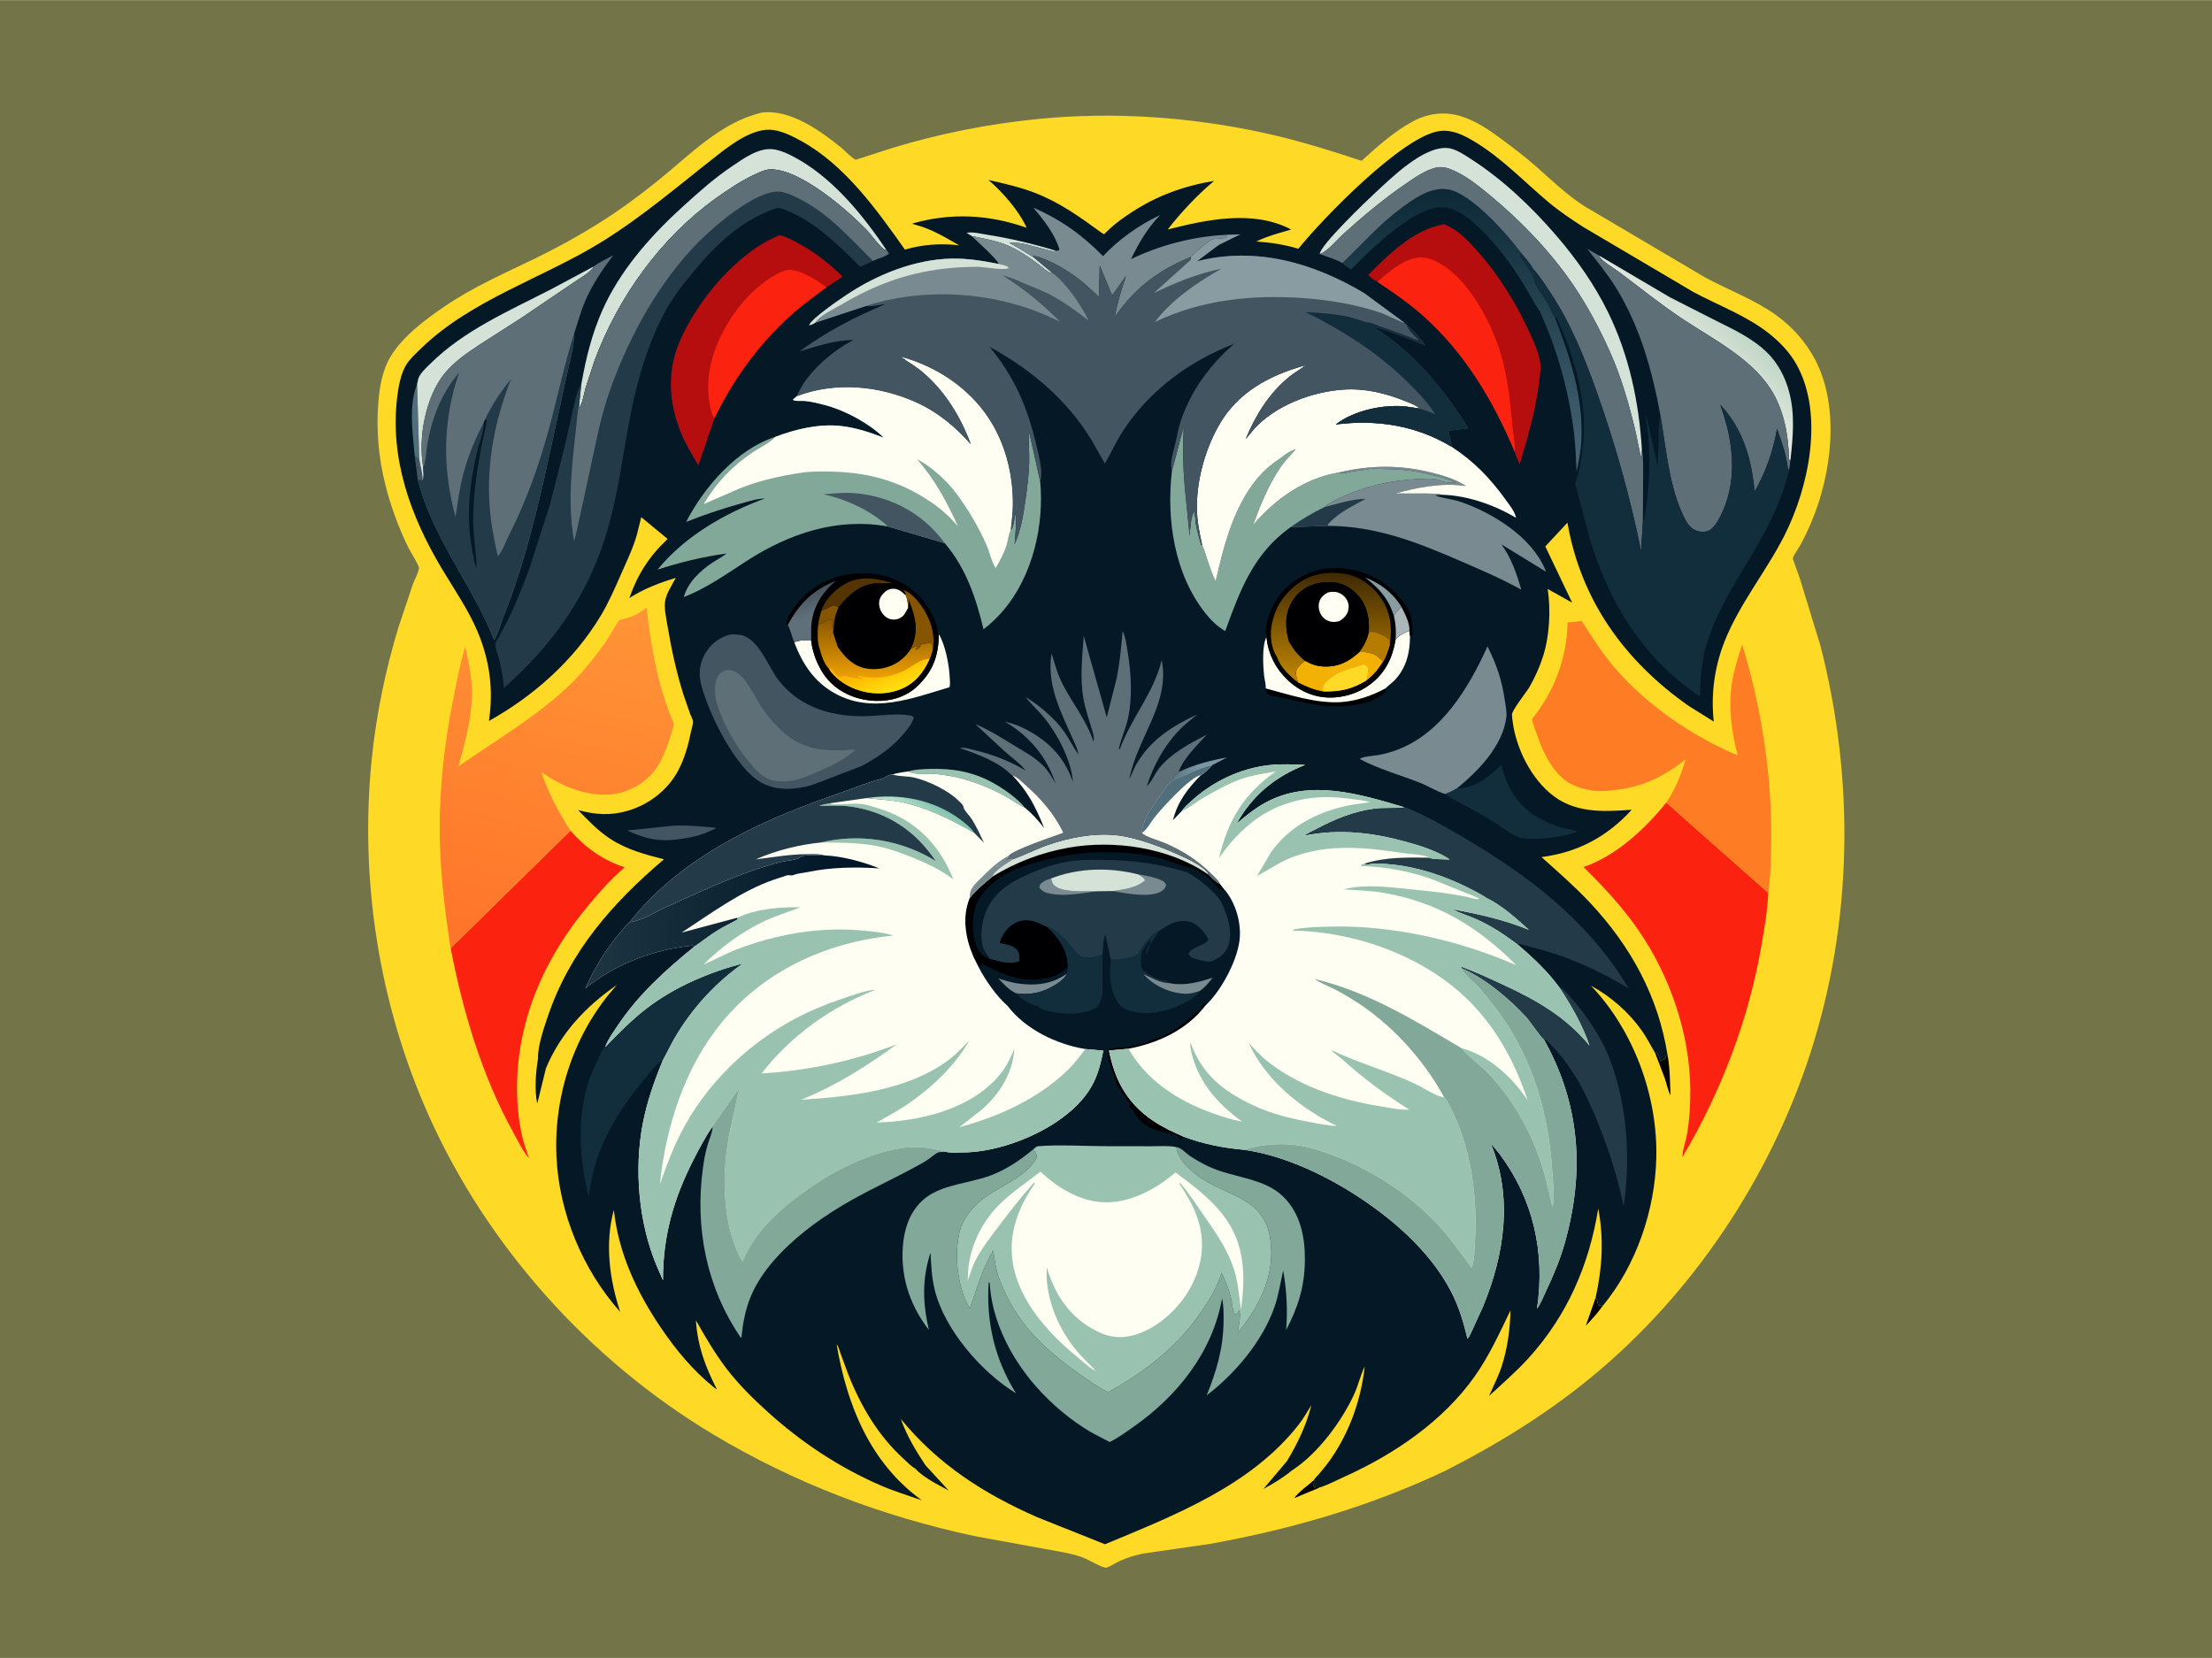 <svg version="1.1" xmlns="http://www.w3.org/2000/svg" style="display: block;" viewBox="0 0 2048 1535" width="1366" height="1024">
<defs>
	<linearGradient id="Gradient1" gradientUnits="userSpaceOnUse" x1="465.447" y1="884.595" x2="546.332" y2="553.618">
		<stop class="stop0" offset="0" stop-opacity="1" stop-color="rgb(255,116,42)"/>
		<stop class="stop1" offset="1" stop-opacity="1" stop-color="rgb(255,148,54)"/>
	</linearGradient>
	<linearGradient id="Gradient2" gradientUnits="userSpaceOnUse" x1="1089.54" y1="715.23" x2="1111.43" y2="711.609">
		<stop class="stop0" offset="0" stop-opacity="1" stop-color="rgb(95,124,134)"/>
		<stop class="stop1" offset="1" stop-opacity="1" stop-color="rgb(123,151,164)"/>
	</linearGradient>
	<linearGradient id="Gradient3" gradientUnits="userSpaceOnUse" x1="1611.61" y1="305.342" x2="1580.18" y2="337.947">
		<stop class="stop0" offset="0" stop-opacity="1" stop-color="rgb(194,215,199)"/>
		<stop class="stop1" offset="1" stop-opacity="1" stop-color="rgb(228,233,223)"/>
	</linearGradient>
	<linearGradient id="Gradient4" gradientUnits="userSpaceOnUse" x1="1355.33" y1="175.265" x2="1350.59" y2="430.992">
		<stop class="stop0" offset="0" stop-opacity="1" stop-color="rgb(13,41,56)"/>
		<stop class="stop1" offset="1" stop-opacity="1" stop-color="rgb(70,101,116)"/>
	</linearGradient>
	<linearGradient id="Gradient5" gradientUnits="userSpaceOnUse" x1="1230.79" y1="630.806" x2="1233.43" y2="529.907">
		<stop class="stop0" offset="0" stop-opacity="1" stop-color="rgb(193,134,2)"/>
		<stop class="stop1" offset="1" stop-opacity="1" stop-color="rgb(62,41,4)"/>
	</linearGradient>
	<linearGradient id="Gradient6" gradientUnits="userSpaceOnUse" x1="745.155" y1="549.515" x2="750.995" y2="570.013">
		<stop class="stop0" offset="0" stop-opacity="1" stop-color="rgb(71,85,94)"/>
		<stop class="stop1" offset="1" stop-opacity="1" stop-color="rgb(96,112,122)"/>
	</linearGradient>
	<linearGradient id="Gradient7" gradientUnits="userSpaceOnUse" x1="809.708" y1="573.446" x2="809.094" y2="628.192">
		<stop class="stop0" offset="0" stop-opacity="1" stop-color="rgb(138,87,1)"/>
		<stop class="stop1" offset="1" stop-opacity="1" stop-color="rgb(238,161,3)"/>
	</linearGradient>
	<linearGradient id="Gradient8" gradientUnits="userSpaceOnUse" x1="815.049" y1="617.512" x2="823.279" y2="639.295">
		<stop class="stop0" offset="0" stop-opacity="1" stop-color="rgb(255,183,0)"/>
		<stop class="stop1" offset="1" stop-opacity="1" stop-color="rgb(255,222,13)"/>
	</linearGradient>
	<linearGradient id="Gradient9" gradientUnits="userSpaceOnUse" x1="787.109" y1="855.385" x2="547.993" y2="847.507">
		<stop class="stop0" offset="0" stop-opacity="1" stop-color="rgb(0,22,40)"/>
		<stop class="stop1" offset="1" stop-opacity="1" stop-color="rgb(29,53,65)"/>
	</linearGradient>
	<linearGradient id="Gradient10" gradientUnits="userSpaceOnUse" x1="860.339" y1="742.193" x2="851.865" y2="755.487">
		<stop class="stop0" offset="0" stop-opacity="1" stop-color="rgb(134,196,176)"/>
		<stop class="stop1" offset="1" stop-opacity="1" stop-color="rgb(180,224,199)"/>
	</linearGradient>
</defs>
<path transform="translate(0,0)" fill="rgb(115,117,73)" d="M -0 -0 L 2048 0 L 2048 1535 L -0 1535 L -0 -0 z"/>
<path transform="translate(0,0)" fill="rgb(254,218,38)" d="M 705.411 104.128 C 731.596 100.791 759.666 120.996 778.96 136.694 C 782.412 139.502 788.491 146.224 792.313 147.815 C 792.313 147.815 793.782 147.338 793.886 147.304 L 826.317 136.822 C 870.234 123.507 914.798 114.701 960.462 110.112 C 1030.06 103.117 1102.15 108.034 1170.5 122.997 C 1201.13 129.701 1230.89 138.945 1260.63 148.783 C 1275.05 135.728 1290.89 121.514 1308.12 112.272 C 1322.3 104.667 1337.69 102.804 1353.15 107.665 C 1366.59 111.894 1378.19 119.872 1389.44 128.13 C 1400.76 136.448 1412 145.058 1422.55 154.345 C 1437.19 167.231 1450.65 180.373 1467.18 190.939 L 1578.76 256.798 C 1600.39 268.494 1624.15 277.165 1644.24 291.524 C 1659.29 302.286 1672.27 316.846 1680.78 333.299 C 1703.64 377.503 1695.85 439.032 1677.01 483.433 C 1673.89 490.8 1670.47 498.051 1666.6 505.058 C 1665.02 507.915 1660.41 514.028 1659.89 516.957 C 1659.79 517.514 1660.96 520.128 1661.23 520.909 L 1666.5 535.834 L 1685.44 597.629 C 1717.35 721.725 1715.48 853.987 1675.76 976.18 C 1638.51 1090.79 1567.36 1197.39 1474.35 1274.2 C 1432.31 1308.93 1386.53 1337.08 1338.06 1361.75 C 1268.35 1394.76 1196.14 1415.69 1120.4 1429.39 L 1059.04 1438.25 C 1051.17 1439.78 1043.57 1442.09 1036.27 1445.42 C 1032.92 1446.95 1027.44 1450.78 1024.09 1451.39 C 1021.19 1451.92 1006.75 1443.58 1003.25 1442.23 C 997.889 1440.17 992.213 1438.81 986.606 1437.59 L 902.366 1422.19 C 816.565 1403.83 735.547 1373.08 660.188 1327.93 C 545.852 1259.42 451.047 1154.01 396.694 1032.21 C 350.885 929.549 332.782 814.283 344.198 702.458 C 348.389 661.404 356.936 620.118 368.914 580.66 L 382.219 541.005 C 383.682 536.912 387.573 529.851 387.953 525.772 C 388.147 523.693 379.704 510.192 378.221 507.171 C 369.021 488.425 361.73 468.598 356.693 448.327 C 350.412 423.057 348.241 398.251 350.296 372.328 C 351.438 357.914 354.142 342.229 361.789 329.738 C 373.262 310.997 393.728 295.836 411.655 283.589 C 438.209 265.45 467.687 252.67 496.499 238.666 C 516.081 229.149 535.646 218.289 554.114 206.761 C 572.901 195.032 591.239 181.529 608.5 167.675 C 638.223 143.82 667.086 113.069 705.411 104.128 z"/>
<path transform="translate(0,0)" fill="rgb(0,0,2)" d="M 1220.7 1377.55 L 1220.67 1377.73 L 1198.23 1387.06 C 1202.31 1381.19 1211.23 1375.24 1216.6 1370.24 L 1217.49 1372 L 1215.5 1374.51 L 1215.96 1375.16 C 1216.5 1375.97 1216.73 1376.59 1217 1377.5 L 1218 1376.51 C 1219.24 1375.68 1219.32 1376.03 1220.66 1376.42 L 1220.7 1377.55 z"/>
<path transform="translate(0,0)" fill="rgb(0,0,2)" d="M 1477.32 1201.39 L 1477.85 1202.2 C 1478.66 1203.66 1478.89 1205.01 1479.27 1206.6 C 1479.55 1207.79 1479.4 1207.31 1480 1208.51 C 1481.67 1208.5 1482.27 1208.2 1483.69 1209.18 C 1479.26 1215.68 1473.6 1221.66 1468.25 1227.4 L 1477.32 1201.39 z"/>
<path transform="translate(0,0)" fill="rgb(0,0,2)" d="M 1532.51 975.055 L 1533.91 974.323 C 1535.52 976.983 1536.4 978.527 1537 981.5 L 1537.5 982.51 L 1538.16 982.042 C 1539.27 981.298 1538.64 981.662 1539.76 981.286 C 1540.7 980.967 1541.47 980.372 1542 979.51 C 1542.29 979.046 1542.38 978.517 1542.5 978 L 1541.76 977.17 C 1542.7 977.136 1543.16 977.039 1544.02 977.466 C 1546.24 989.349 1546.15 1002.16 1546.65 1014.23 C 1544.29 1009.54 1543.15 1003.59 1541.46 998.565 L 1532.51 975.055 z"/>
<path transform="translate(0,0)" fill="rgb(251,35,16)" d="M 417.25 877.842 L 528.183 769.054 C 542.136 784.994 558.157 796.255 578.371 802.973 C 565.921 813.47 555.346 825.532 544.927 838.004 C 508.818 881.227 484.272 931.366 479.493 987.964 C 477.728 1008.87 478.773 1031.4 483.41 1051.92 C 484.978 1058.86 487.64 1065.57 489.721 1072.37 C 484.009 1065.66 479.675 1056.54 475.404 1048.82 C 446.136 995.884 428.716 936.979 417.25 877.842 z"/>
<path transform="translate(0,0)" fill="rgb(251,35,16)" d="M 1542.69 742.999 L 1637.18 826.619 C 1636.44 842.751 1633.59 859.52 1630.84 875.436 C 1618.97 944.151 1593.24 1011.33 1557.66 1071.28 C 1557.64 1064.88 1560.9 1056.36 1561.99 1049.85 C 1564.29 1036.24 1565.08 1022.44 1564.98 1008.64 C 1564.59 957.072 1546.14 903.507 1516.96 861.193 C 1502.21 839.805 1484.56 820.801 1466.07 802.653 C 1495.63 792.833 1523.59 767.081 1542.69 742.999 z"/>
<path transform="translate(0,0)" fill="rgb(254,124,35)" d="M 1542.69 742.999 C 1551.54 730.007 1556.17 717.868 1560.77 702.956 C 1540.76 718.541 1523 727.693 1497.5 731.127 C 1490.07 732.127 1481.51 732.871 1474.06 731.783 L 1471.5 731.315 C 1456.24 728.529 1446.72 722.939 1437.64 710.256 C 1430.8 700.695 1426.39 689.931 1422.55 678.895 C 1421.09 674.698 1419.03 670.046 1418.44 665.64 C 1439.21 639.903 1450.62 609.325 1451.41 576.251 L 1464.45 574.891 C 1473.94 589.645 1483.55 604.885 1494.98 618.218 C 1524.24 652.355 1567.44 682.237 1608.89 699.25 C 1603.03 677.44 1600.07 653.441 1603.7 630.969 C 1605.6 619.255 1609.4 608.021 1613 596.748 C 1630.74 654.733 1640.59 717.27 1639.86 777.898 C 1639.66 793.918 1639.39 810.741 1637.18 826.619 L 1542.69 742.999 z"/>
<path transform="translate(0,0)" fill="url(#Gradient1)" d="M 417.25 877.842 C 411.598 841.727 407.372 806.058 407.107 769.42 C 406.808 728.085 411.794 686.482 419.842 646 C 423 630.113 426.072 614.201 430.767 598.68 C 433.527 611.391 436.448 624.4 436.887 637.438 C 437.7 661.535 430.875 686.556 424.357 709.603 C 457.539 686.36 494.406 664.818 524.16 637.231 C 538.184 624.228 550.21 609.319 561.129 593.674 C 563.022 590.962 571.972 575.368 573.221 574.476 C 575.178 573.081 580.519 572.485 583.139 571.455 C 588.77 569.24 593.768 566.134 598.665 562.625 C 602.387 597.982 609.228 635.035 623.004 667.928 L 623.592 669.416 C 624.064 672.556 622.144 676.989 621.237 680 C 617.87 691.175 613.962 702.013 607.252 711.669 C 598.775 723.867 584.077 732.475 569.5 734.91 C 545.906 738.852 520.099 728.17 501.154 714.669 C 508.112 734.738 516.548 751.331 528.183 769.054 L 417.25 877.842 z"/>
<path transform="translate(0,0)" fill="rgb(4,24,38)" d="M 498.186 979.489 L 498.111 978.288 C 498.388 966.801 503.185 953.026 506.785 942.219 C 527.06 881.354 566.646 836.408 614.716 795.507 C 597.173 791.047 580.139 786.517 564.786 776.424 C 553.561 769.044 544.54 759.518 535.26 749.931 C 551.07 754.275 565.334 755.271 581.252 750.591 C 600.917 744.811 618.509 731.263 628.076 713.013 C 633.946 701.815 637.325 689.481 639.8 677.147 C 640.302 674.645 641.774 670.29 641.61 667.849 C 641.491 666.092 639.665 662.692 639.012 660.937 L 632.992 643.709 C 626.406 622.9 621.655 601.184 618.063 579.665 C 616.907 572.737 614.902 563.991 615.745 556.984 C 616.597 549.895 622.34 541.293 625.657 534.924 C 610.359 539.631 596.255 544.893 582.706 553.602 C 590.31 531.617 601.308 514.728 618.131 498.911 L 593.721 478.727 L 589.653 494.939 C 586.154 507.512 580.015 520.047 574.774 532 C 569.067 545.013 563.268 558.327 555.902 570.503 C 531.128 611.458 494.278 644.191 452.672 667.453 C 457.014 638.614 453.478 611.655 442.172 584.726 C 433.646 564.42 420.485 545.497 409.187 526.584 C 380.103 477.894 360.66 424.323 367.848 366.805 C 369.014 357.475 371.114 345.68 376.147 337.578 C 379.665 331.915 385.292 326.874 390.081 322.246 C 436.901 277.006 502.826 257.472 557.5 223.574 C 595.754 199.857 629.841 170.347 665.253 142.74 C 678.392 132.498 698.59 117.583 716.184 120.28 C 725.37 121.688 734.023 126.121 742.068 130.57 C 782.35 152.848 811.796 194.189 837.816 230.98 C 854.102 226.181 871.21 225.019 888.02 227.018 C 875.552 219.869 862.041 211.681 848.038 208.135 C 846.797 207.821 845.764 207.484 844.61 206.899 C 880.038 196.597 915.757 198.452 950.532 210.776 C 943.379 194.912 928.296 177.789 915.183 166.496 C 929.983 169.899 944.566 173.1 958.762 178.665 C 981.498 187.577 1000 200.878 1019.5 215.116 C 1019.74 215.29 1021.9 216.757 1022.13 216.745 C 1022.36 216.733 1026.65 212.426 1027.4 211.731 C 1033.6 205.997 1040.49 201.166 1047.54 196.539 C 1071.31 180.939 1096.22 172.036 1124.16 167.336 C 1108.38 180.502 1093.73 196.165 1081.11 212.377 C 1117.04 203.188 1160.53 193.926 1195.41 212.381 C 1184.36 215.688 1173.53 218.385 1163.11 223.492 C 1176.54 224.379 1189.22 226.306 1202.08 230.202 C 1224.24 202.668 1298.88 125.476 1332.96 121.195 C 1344.7 119.72 1355.04 124.94 1364.84 130.807 C 1390.48 146.164 1410.87 167.921 1433.6 187.006 C 1443.62 195.421 1454.59 202.723 1465.54 209.848 L 1567.8 270.24 C 1591.29 282.865 1617.57 292.365 1638.5 309.145 C 1648.37 317.059 1657.37 326.587 1663.51 337.711 C 1688.88 383.659 1674.78 450.74 1652.34 495.288 C 1635.46 528.809 1610.17 559.296 1596.5 594.287 C 1587.29 617.865 1583.97 642.805 1586.69 667.977 L 1563.23 653.348 C 1504.16 611.776 1463.67 555.759 1451.22 483.837 L 1430.74 505.828 L 1455.6 557.908 L 1432.95 545.195 C 1435.9 564.885 1434.67 588.934 1428.54 607.928 C 1425.38 617.706 1421.15 627.116 1416.04 636.03 C 1413.52 640.444 1399.63 657.694 1399.87 661.615 C 1401.46 687.581 1414.9 716.709 1434.44 733.742 C 1456.56 753.039 1483.39 751.663 1510.76 749.636 C 1487.89 774.657 1460.84 789.115 1427.22 793.475 C 1442.44 807.158 1457.9 820.554 1471.92 835.497 C 1509.72 875.767 1535.5 922.564 1544.02 977.466 C 1543.16 977.039 1542.7 977.136 1541.76 977.17 L 1542.5 978 C 1542.38 978.517 1542.29 979.046 1542 979.51 C 1541.47 980.372 1540.7 980.967 1539.76 981.286 C 1538.64 981.662 1539.27 981.298 1538.16 982.042 L 1537.5 982.51 L 1537 981.5 C 1536.4 978.527 1535.52 976.983 1533.91 974.323 L 1532.51 975.055 C 1528.41 968.218 1524.91 961.002 1520.31 954.472 C 1508.09 937.149 1491.61 922.656 1473.01 912.534 C 1512.63 954.133 1534.92 1014.86 1533.5 1072.09 C 1532.29 1120.59 1514.94 1171.61 1483.8 1209.13 L 1483.69 1209.18 C 1482.27 1208.2 1481.67 1208.5 1480 1208.51 C 1479.4 1207.31 1479.55 1207.79 1479.27 1206.6 C 1478.89 1205.01 1478.66 1203.66 1477.85 1202.2 L 1477.32 1201.39 C 1483.49 1173.46 1485.06 1147.16 1479.76 1118.9 C 1471.27 1171.12 1451.11 1217.79 1415.37 1257.22 C 1403.94 1269.83 1391.09 1280.92 1378.62 1292.46 C 1382.55 1283.59 1387.13 1274.61 1390.2 1265.41 C 1395.79 1248.67 1398.05 1230.73 1398.51 1213.16 C 1388.24 1234.38 1378.91 1255.1 1365.23 1274.46 C 1336.2 1315.53 1291.31 1346.09 1245.99 1366.66 C 1238.07 1370.25 1229.72 1374.62 1221.48 1377.32 L 1220.7 1377.55 L 1220.66 1376.42 C 1219.32 1376.03 1219.24 1375.68 1218 1376.51 L 1217 1377.5 C 1216.73 1376.59 1216.5 1375.97 1215.96 1375.16 L 1215.5 1374.51 L 1217.49 1372 L 1216.6 1370.24 C 1216.91 1368.92 1219.96 1366.16 1220.92 1365.04 C 1224.9 1360.4 1228.83 1355.6 1232.3 1350.56 C 1249.84 1325.09 1260.12 1295.7 1263.57 1265.08 C 1259.49 1273.3 1257.59 1282.51 1253.74 1290.89 C 1242.18 1316.03 1220.24 1345.59 1196.91 1360.89 L 1196.06 1361.43 C 1188.19 1368.03 1178.69 1373.68 1169.68 1378.58 L 1191.52 1352.76 C 1201.66 1335.92 1209.33 1319.91 1214.19 1300.85 C 1210.46 1306.79 1206.92 1313.16 1202.61 1318.69 C 1158.38 1375.51 1087.31 1402.97 1023.05 1429.74 L 960.046 1404.58 C 910.792 1382.92 868.25 1355.61 833.987 1313.67 C 839.661 1329.34 847.661 1342.82 856.885 1356.62 L 878.452 1380.11 C 868.367 1374.34 855.046 1368.19 847.332 1359.58 C 843.497 1357.62 839.488 1353.26 836.227 1350.28 C 812.889 1328.91 796.871 1301.68 785.369 1272.43 L 778.275 1253.23 C 777.324 1250.55 776.488 1246.82 774.619 1244.67 C 784.075 1300.89 805.735 1354.65 853.515 1389.04 C 840.608 1384.56 827.414 1380.53 814.89 1375.06 C 776.473 1358.28 741.973 1335.38 710.888 1307.29 C 697.352 1295.06 683.796 1281.75 672.698 1267.21 C 661.949 1253.13 653.014 1237.75 644.28 1222.37 C 645.999 1246.55 652.8 1264.75 663.625 1286.11 C 662.284 1285.81 661.286 1284.71 660.234 1283.85 C 640.965 1268.15 625.785 1249.75 611.868 1229.22 C 589.549 1196.29 572.512 1160.02 568.346 1120.13 C 559.885 1150.86 564.246 1184.79 574.268 1214.62 C 539.407 1175.58 517.495 1122.83 515.186 1070.5 C 512.641 1012.84 532.278 954.677 571.207 911.831 C 542.614 931.425 518.792 956.791 505.434 989.108 L 497.429 1021.78 C 494.644 1009.33 496.137 992.037 498.186 979.489 z"/>
<path transform="translate(0,0)" fill="rgb(67,85,97)" d="M 383.988 422.054 L 388.202 425.308 C 389.06 430.924 391.644 439.401 391.163 444.8 L 386.743 443.856 L 383.988 422.054 z"/>
<path transform="translate(0,0)" fill="url(#Gradient2)" d="M 1091.23 714.8 C 1105.44 707.805 1120.79 704.013 1136.28 701.124 L 1122.19 708.436 C 1109.92 710.871 1098.77 717.309 1087.03 721.714 C 1086.25 716.422 1088.77 718.469 1091.23 714.8 z"/>
<path transform="translate(0,0)" fill="rgb(80,111,122)" d="M 383.988 422.054 C 382.219 400.616 378.062 376.38 386.156 355.604 L 388.202 425.308 L 383.988 422.054 z"/>
<path transform="translate(0,0)" fill="rgb(212,226,216)" d="M 899.895 218.534 L 894.937 215.5 C 900.444 214.308 907.493 216.2 913.027 217.062 C 935.187 220.513 956.579 225.644 978.025 232.143 L 977.387 232.274 C 974.436 232.806 972.63 232.135 969.847 231.262 L 950.618 226.243 C 946.74 225.02 938.645 224.162 934.546 224.784 C 940.415 227.822 945.931 231.395 951.578 234.816 C 952.479 235.363 954.955 237.197 955.85 237.154 L 974.666 252.873 C 970.791 252.956 965.426 247.658 962.401 245.355 C 955.349 239.985 947.982 234.892 940.206 230.63 C 927.36 223.589 914.023 221.519 899.895 218.534 z"/>
<path transform="translate(0,0)" fill="rgb(122,138,145)" d="M 987.642 901.424 C 985.533 907.322 976.154 912.583 970.613 915.258 C 961.423 919.694 950.753 921.177 940.684 919.581 L 939.466 918.947 C 933.384 915.869 928.997 910.644 924.315 905.799 C 930.115 907.678 935.932 909.51 941.976 910.425 C 958.124 912.869 974.224 911.266 987.642 901.424 z"/>
<path transform="translate(0,0)" fill="rgb(0,0,2)" d="M 1171.84 637.275 C 1193.55 643.04 1218.35 651.306 1241 649.991 C 1255.63 649.142 1270.02 644.109 1282.84 637.234 L 1283.42 638.995 C 1282.06 642.389 1274.99 646.21 1271.91 647.77 C 1267.52 649.985 1262.7 650.854 1257.94 651.879 C 1236.12 656.575 1216.18 652.491 1194.81 647.602 C 1187.84 646.01 1180.8 645.043 1174 642.82 C 1171.95 640.613 1172.15 640.158 1171.84 637.275 z"/>
<path transform="translate(0,0)" fill="rgb(153,195,176)" d="M 841.001 714.114 C 847.654 712.214 854.888 711.998 861.78 711.818 C 882.358 711.283 901.292 714.59 919.491 724.801 C 929.889 730.634 941.256 738.515 948.948 747.713 C 943.101 745.44 937.689 740.979 932.162 737.899 C 919.158 730.651 905.889 724.992 891.546 721.027 C 883.505 718.805 875.011 717.469 866.717 716.557 C 859.331 715.746 847.198 717.828 841.001 714.114 z"/>
<path transform="translate(0,0)" fill="rgb(0,0,2)" d="M 1096.17 1052.48 C 1094.87 1053.98 1094.41 1054.86 1092.5 1055.49 C 1092.5 1053.65 1092.62 1054.48 1092.25 1052.99 L 1091 1052.49 L 1090 1051.5 L 1088.25 1050.99 C 1086.31 1050.07 1087.75 1050.34 1086.12 1050.1 C 1084.96 1049.94 1084.23 1049.71 1083.3 1048.96 L 1082.75 1048.49 C 1081.91 1048.72 1080.88 1049.14 1080.01 1048.99 L 1078.5 1048.49 C 1074.58 1047.52 1070.89 1045.99 1067.01 1044.99 C 1065.28 1044.55 1064.84 1044.43 1063.47 1043.24 L 1062.01 1041.99 L 1061.24 1041.76 C 1058.71 1040.91 1050.99 1032.5 1050.01 1029.99 C 1049.06 1027.59 1047.36 1026.27 1045.51 1024.5 C 1046.08 1023.05 1045.83 1023.53 1046.53 1022.3 L 1047 1021.5 L 1042.01 1017 L 1042 1015.5 L 1040.01 1014 L 1040 1012.5 L 1038.01 1011 L 1038 1009.5 C 1036.46 1008.11 1035.69 1006.64 1034.51 1005 C 1033.59 1003.72 1033.53 1003.69 1033.24 1002 C 1033 1000.6 1033.18 1000.77 1032.67 999.747 C 1031 996.387 1030.6 992.727 1029 989.5 C 1027.97 987.416 1028.25 985.359 1027.38 983.312 C 1026.82 982.017 1027.07 982.933 1026.73 981.266 L 1026.5 980 C 1025.78 977.029 1026.09 974.292 1026.25 971.25 C 1029.28 971.118 1030.74 970.924 1033.5 970 C 1036.04 969.15 1039.66 970.817 1042.41 969.641 C 1045.71 968.224 1050.4 968.798 1053.71 967.38 C 1055.07 966.796 1053.93 967.101 1055.69 966.75 L 1059.75 965.75 L 1074 960.5 C 1079.64 958.594 1083.63 955.278 1088.81 952.563 C 1091.85 950.973 1093.93 948.27 1096.75 946.75 C 1100.16 944.912 1101.71 941.703 1104.75 939.75 C 1106.96 938.328 1110.18 936.49 1111.5 934 C 1113.02 931.141 1113.66 930.295 1116.24 928.185 L 1116.28 930.654 C 1099.02 953.424 1072.27 965.675 1044.88 970.922 L 1026.76 972.534 C 1032.16 1000.41 1043.84 1021.6 1067.71 1037.68 C 1076.52 1043.61 1086.45 1048.25 1096.17 1052.48 z"/>
<path transform="translate(0,0)" fill="rgb(67,85,97)" d="M 623.438 764.406 C 636.914 763.727 650.035 765.164 663.432 766.408 C 649.61 774.136 635.962 776.321 620.415 777.749 C 605.908 778.585 593.531 774.885 580.627 768.791 L 623.438 764.406 z"/>
<path transform="translate(0,0)" fill="rgb(254,254,242)" d="M 869.253 587.133 C 875.233 596.822 878.829 615.843 879.303 627.122 C 879.411 629.688 879.874 633.166 879.245 635.605 L 879.024 636.219 C 844.33 646.554 807.839 660.951 773.341 642.08 C 753.951 631.473 743.133 614.892 735.433 594.774 C 738.594 592.085 746.701 593.091 751.008 592.996 C 752.307 605.393 758.477 620.352 766.874 629.601 C 778.186 642.062 794.313 648.291 810.904 648.828 C 824.987 649.284 839.059 645.037 849.312 635.241 C 864.013 621.193 868.876 607.024 869.253 587.133 z"/>
<path transform="translate(0,0)" fill="rgb(254,254,242)" d="M 1292.17 591.696 C 1295.21 588.026 1300.45 585.573 1304.79 583.821 L 1305.46 588.799 C 1305.5 604.457 1301.87 618.978 1290.53 630.433 C 1289.62 631.353 1282.91 636.787 1282.84 637.234 C 1270.02 644.109 1255.63 649.142 1241 649.991 C 1218.35 651.306 1193.55 643.04 1171.84 637.275 C 1172.2 633.696 1170.7 628.761 1170.31 625.059 C 1169.43 616.618 1168.32 597.103 1172.63 589.746 C 1174.05 606.302 1182.45 621.466 1195.17 632.137 C 1207.2 642.227 1221.9 647.058 1237.57 645.461 C 1254.08 643.779 1269.18 635.988 1279.51 622.875 C 1286.77 613.672 1290.25 603.099 1292.17 591.696 z"/>
<path transform="translate(0,0)" fill="rgb(18,45,60)" d="M 969.362 858.195 C 978.665 860.341 986.96 870.458 992.961 877.45 C 995.14 879.99 998.961 885.538 1002.5 886.116 C 1008.82 887.148 1014.97 886.178 1020.75 883.652 L 1020.76 906.915 C 1020.75 915.679 1022.31 924.616 1015.8 931.579 C 1010.82 936.893 997.013 938.811 990.032 938.485 C 984.388 938.222 977.972 937.809 972.5 936.51 L 971.536 936.333 C 970.332 936.1 969.328 935.61 968.11 935.396 C 965.903 935.006 963.756 933.606 961.7 932.71 L 961 931.409 L 960.373 931.293 C 953.531 929.837 945.098 924.947 940.684 919.581 C 950.753 921.177 961.423 919.694 970.613 915.258 C 976.154 912.583 985.533 907.322 987.642 901.424 C 988.23 899.318 988.475 897.113 988.808 894.954 C 988.111 893.849 988.175 889.537 987.899 888 C 985.693 875.703 977.948 866.702 969.362 858.195 z"/>
<path transform="translate(0,0)" fill="rgb(212,226,216)" d="M 549.666 246.614 C 547.907 251.383 535.654 258.186 531.262 261.291 L 483 294.024 L 444.633 318.613 C 432.884 326.342 420.761 334.571 411.763 345.511 C 394.093 366.993 386.987 405.134 391.814 432.385 C 391.943 435.75 393.023 442.003 391.163 444.8 C 391.644 439.401 389.06 430.924 388.202 425.308 L 386.156 355.604 L 387.274 350.486 C 388.985 345.4 394.457 340.574 398.167 336.889 C 429.59 305.686 470.698 288.035 509.45 268.11 L 549.666 246.614 z"/>
<path transform="translate(0,0)" fill="rgb(18,45,60)" d="M 1028.42 888.005 C 1031.5 889.021 1036.49 888.254 1039.69 887.626 L 1040.5 887.462 C 1044.09 886.797 1050.27 885.626 1053.26 883.482 C 1054.29 882.747 1055.76 879.619 1056.6 878.35 C 1060.9 871.851 1066.7 863.56 1074.44 861.031 C 1072.57 863.086 1071.32 864.606 1070.01 867.005 C 1068.97 868.891 1067.36 870.21 1066.35 872.317 C 1065.85 873.361 1066.1 872.858 1065.24 874.065 C 1064.42 875.21 1064.45 875.713 1064.03 877.005 C 1063.25 879.395 1062.2 881.506 1061.57 884 L 1061 884 C 1061.08 881.911 1061.08 880.413 1062 878.5 C 1062.99 876.433 1065.91 871.498 1065.49 869.5 C 1063.67 871.351 1062.14 872.981 1060.89 875.268 L 1059.47 877.5 C 1055.67 883.085 1056.43 888.005 1056.5 894.51 L 1056.96 895.13 C 1057.61 896.096 1057.76 896.893 1057.99 898.005 L 1059.12 898.768 C 1060 899.367 1060.69 899.94 1061.5 900.646 C 1063.34 902.262 1065.02 902.635 1067 903.755 L 1068 904.5 C 1070.04 905.704 1073.09 906.493 1075.33 907.452 C 1076.64 908.015 1078.13 907.661 1079.5 907.51 L 1079.95 907.972 C 1080.94 908.896 1082.09 909.546 1083.23 910.26 L 1084.01 910.421 C 1096.9 912.798 1110.53 909.29 1122.65 905.114 C 1119.08 909.933 1115.83 913.795 1110.99 917.369 C 1107.44 923.245 1099.24 927.386 1093.21 930.281 C 1079.28 936.968 1060.99 940.673 1046 935.736 C 1042.85 934.699 1039.38 933.505 1037.15 930.893 C 1027.34 919.379 1026.82 902.158 1028.42 888.005 z"/>
<path transform="translate(0,0)" fill="rgb(122,138,145)" d="M 1110.99 917.369 C 1106.13 918.921 1101.65 920.288 1096.5 919.986 C 1082.28 919.153 1068.13 912.418 1058.67 901.872 C 1066.64 905.337 1073.19 909.706 1082.22 910.221 L 1083.23 910.26 L 1084.01 910.421 C 1096.9 912.798 1110.53 909.29 1122.65 905.114 C 1119.08 909.933 1115.83 913.795 1110.99 917.369 z"/>
<path transform="translate(0,0)" fill="rgb(18,45,60)" d="M 1349.08 729.715 L 1350.5 729.744 C 1365.85 729.699 1379.9 717.862 1390.19 707.814 C 1394.37 726.992 1403.89 743.918 1420.75 754.82 C 1428.49 759.828 1437.36 763.939 1446.3 766.235 C 1450.7 767.364 1456.72 767.933 1460.66 770.04 C 1446.53 774.549 1431.98 776.993 1417.11 776.513 C 1413.52 776.397 1408.67 776.458 1405.42 774.92 C 1395.28 770.125 1385.37 762.003 1375.63 756.253 L 1351.45 743.102 C 1346.91 740.692 1341.83 738.489 1338.02 735.021 C 1341.87 733.665 1345.46 731.596 1349.08 729.715 z"/>
<path transform="translate(0,0)" fill="url(#Gradient3)" d="M 1480.43 236.42 L 1546.13 275.15 L 1590.48 297.68 C 1606.04 305.353 1622.23 313.211 1635 325.226 C 1645.85 335.438 1652.89 348.878 1656.62 363.196 C 1662.07 384.074 1659.99 404.658 1657.72 425.768 L 1656.38 425.45 C 1655.98 402.636 1651.56 378.542 1638.76 359.176 C 1620.18 331.048 1585.46 313.48 1558.04 295.316 C 1537.72 281.848 1518.67 266.426 1499.16 251.827 C 1494.95 248.676 1481.85 241.02 1480.43 236.42 z"/>
<path transform="translate(0,0)" fill="url(#Gradient4)" d="M 1242.81 243.454 C 1260.54 226.684 1276.45 208.197 1296.11 193.512 C 1308.38 184.349 1324.29 172.631 1340.47 175.194 C 1361.86 178.58 1395.84 217.008 1408.41 234.14 L 1407.5 237.663 C 1410.12 241.595 1420.7 254.953 1420.44 259.215 C 1422.09 264.421 1425.08 268.984 1428.33 273.361 C 1431.4 277.502 1433.72 282.692 1436.28 287.199 C 1436.9 289.529 1437.81 291.18 1439.1 293.209 L 1439.42 293.328 C 1453.66 329.99 1466.17 368.065 1464.12 408 C 1463.61 417.801 1461.66 427.296 1459.7 436.877 C 1459.06 424.958 1458.75 412.887 1457.32 401.038 C 1452.67 362.464 1441.82 323.406 1425.6 288.134 C 1420.27 280.56 1416.04 271.981 1411.21 264.061 C 1399.71 245.246 1386.99 227.998 1371.19 212.552 C 1363.69 205.217 1355.46 197.792 1345.54 193.931 L 1344.39 193.5 C 1340.45 191.962 1337.27 191.694 1333.06 191.831 C 1308.46 192.633 1267.96 231.486 1251.12 249.311 C 1247.97 247.596 1245.31 246.09 1242.81 243.454 z"/>
<path transform="translate(0,0)" fill="rgb(212,226,216)" d="M 538.11 356.126 L 539.977 346.279 C 544.309 323.681 550.809 300.783 561.03 280.078 C 578.23 245.231 605.439 215.226 634.064 189.432 C 647.834 177.024 661.535 164.8 676.93 154.402 C 688.377 146.671 703.357 135.443 717.731 138.367 C 725.977 140.045 734.025 144.374 741.204 148.618 C 773.558 167.744 800.266 200.834 820.97 231.683 L 819.821 231.377 C 815.482 230.023 806.27 216.781 802.5 212.901 C 783.945 193.805 741.105 156.643 713.705 156.715 C 708.82 156.727 704.1 159.038 699.738 161.01 C 686.812 166.85 674.435 175.164 662.924 183.397 C 611.71 220.028 572.13 275.239 550.342 334.159 L 542.224 358.915 C 540.696 364.339 539.457 373.718 535.867 378.008 L 538.11 356.126 z"/>
<path transform="translate(0,0)" fill="rgb(122,138,145)" d="M 978.025 232.143 C 979.606 231.922 979.545 232.052 980.951 231 C 976.781 216.674 966.201 203.387 956.75 192.124 C 982.044 203.186 1001.96 217.314 1021.25 237.04 C 1036.28 221.129 1054.29 208.393 1074.06 198.995 C 1062.26 211.412 1054.56 224.423 1047.17 239.757 C 1073.47 227.113 1103.13 219.306 1132.22 217.451 L 1135.5 217.592 L 1136.49 219 C 1133.81 221.682 1126.36 220.448 1122.49 221.5 C 1120.15 222.137 1102.67 236.559 1102.67 237.81 C 1072.41 250.02 1050.56 266.704 1032.05 293.496 C 1034.48 280.287 1038.2 268.04 1042.52 255.361 L 1030.03 272.989 C 1028.57 271.873 1027.73 268.768 1027.01 267 L 1018.19 245.745 L 1017.46 274.746 L 1003.18 261.77 C 992.541 253.067 980.698 245.472 967.967 240.249 C 964.086 238.657 960.146 236.694 955.85 237.154 C 954.955 237.197 952.479 235.363 951.578 234.816 C 945.931 231.395 940.415 227.822 934.546 224.784 C 938.645 224.162 946.74 225.02 950.618 226.243 L 969.847 231.262 C 972.63 232.135 974.436 232.806 977.387 232.274 L 978.025 232.143 z"/>
<path transform="translate(0,0)" fill="rgb(0,0,2)" d="M 938.037 795.383 C 948.779 791.485 958.986 786.157 969.769 782.383 C 989.17 775.593 1011.79 771.095 1032.4 773.073 C 1053.68 775.116 1079.53 785.673 1098.69 794.701 C 1104.39 797.383 1115.33 803.414 1118.69 808.612 L 1118.56 809.535 C 1121.4 812.776 1125.87 817.112 1129.85 818.799 L 1132.95 822.73 C 1131.02 823.841 1131.04 823.812 1128.84 823.428 C 1117.82 809.951 1108.64 804.013 1091.61 800.804 C 1076.7 793.898 1062.42 791.429 1046.24 789.936 C 1010.45 786.635 976.75 791.354 943.065 803.649 C 928.563 808.942 910.79 821.601 904.383 836.201 C 899.407 847.536 899.842 865.22 904.5 876.697 C 906.176 880.826 909.412 885.237 913.718 886.817 L 915.576 887.395 L 916.855 887.852 L 928.28 890.62 C 932.528 891.439 940.146 891.991 943.8 889.5 C 943.827 885.837 944.196 883.642 942.22 880.345 C 939.08 875.105 930.841 874.324 925.38 873.074 C 925.998 871.014 926.688 869.064 927.687 867.152 C 931.139 860.545 936.796 854.934 944.082 852.786 C 953.073 850.136 961.598 854.058 969.362 858.195 C 977.948 866.702 985.693 875.703 987.899 888 C 988.175 889.537 988.111 893.849 988.808 894.954 C 984.478 899.017 979.983 902.374 974.244 904.154 C 950.535 911.507 930.889 903.626 910 892.677 C 907.725 893.651 907.536 893.682 906.264 895.781 L 901.202 885.613 C 893.826 868.332 890.622 849.194 897.768 831.425 C 903.859 823.702 911.139 818.057 918.554 811.731 C 920.399 805.744 932.696 798.889 938.037 795.383 z"/>
<path transform="translate(0,0)" fill="rgb(212,226,216)" d="M 938.037 795.383 C 948.779 791.485 958.986 786.157 969.769 782.383 C 989.17 775.593 1011.79 771.095 1032.4 773.073 C 1053.68 775.116 1079.53 785.673 1098.69 794.701 C 1104.39 797.383 1115.33 803.414 1118.69 808.612 L 1118.56 809.535 C 1082.76 784.66 1031.57 777.168 989.001 784.806 C 963.765 789.333 940.326 798.319 918.554 811.731 C 920.399 805.744 932.696 798.889 938.037 795.383 z"/>
<path transform="translate(0,0)" fill="rgb(35,59,73)" d="M 1352.84 896.249 L 1353.18 894.998 C 1366.12 899.774 1378.55 905.543 1391.06 911.314 C 1422.14 925.648 1449.7 941.156 1471.66 968.025 C 1465.23 948.847 1454.63 930.667 1443.53 913.839 C 1448.34 916.055 1451.39 920.233 1454.82 924.106 C 1469.33 940.485 1483.35 961.451 1490.96 982 C 1506.74 1024.62 1509.81 1072.26 1503.29 1117 C 1498.01 1091.19 1490.22 1066.56 1480.52 1042.09 C 1468.91 1012.81 1454.78 984.392 1431.25 962.715 L 1429.46 962.36 C 1426.91 961.055 1416.57 945.545 1413.45 942.118 C 1397.8 924.955 1374.4 905.211 1352.84 896.249 z"/>
<path transform="translate(0,0)" fill="rgb(212,226,216)" d="M 1221.89 235.071 C 1222.22 227.005 1265.05 185.947 1273.66 178.005 C 1289.12 163.758 1317.55 135.594 1339.8 136.895 C 1347.18 137.326 1355.34 142.939 1361.42 146.816 C 1391.23 165.834 1418.17 191.586 1441.19 218.336 C 1459.67 239.8 1476.65 263.929 1489.06 289.419 C 1508.35 329.012 1517.41 372.122 1520.14 415.859 L 1519.85 425 C 1517.28 415.719 1515.88 406.015 1513.59 396.62 C 1507.87 373.044 1500.96 349.033 1491.11 326.81 C 1481.42 304.94 1469.8 283.159 1456.34 263.371 C 1435.5 232.719 1407.76 204.023 1379.28 180.489 C 1368.34 171.454 1355.64 161.281 1342.3 156.302 C 1338.14 154.751 1333.8 154.067 1329.41 155.119 C 1319.86 157.407 1310.19 164.119 1302.15 169.608 C 1281.59 183.646 1261.98 199.989 1243.54 216.695 C 1238.17 221.557 1229.72 231.821 1223.26 234.54 L 1221.89 235.071 z"/>
<path transform="translate(0,0)" fill="rgb(122,138,145)" d="M 1338.02 735.021 C 1330.61 732.952 1322.61 727.835 1315.29 724.915 C 1296.79 717.537 1276.34 712.025 1258.83 702.585 C 1261.87 700.187 1272.01 699.735 1276.09 699.024 C 1281.65 698.057 1287.59 696.358 1292.88 694.418 C 1334.57 679.123 1359.65 637.001 1377.21 598.434 C 1385.59 614.885 1390.84 630.614 1393.36 649 C 1393.97 653.491 1395.27 659.182 1394.72 663.624 C 1391.39 690.49 1369 713.412 1349.08 729.715 C 1345.46 731.596 1341.87 733.665 1338.02 735.021 z"/>
<path transform="translate(0,0)" fill="rgb(18,45,60)" d="M 560.275 969.409 C 572.637 956.787 584.798 944.169 598.882 933.401 C 624.887 913.519 656.352 900.201 687.854 891.91 C 663.611 909.232 643.948 930.094 628.052 955.291 C 622.667 963.827 618.452 972.926 613.623 981.765 C 612.824 982.112 612.139 982.423 611.436 982.949 C 605.416 987.447 600.027 995.233 595.168 1001.04 C 577.366 1022.31 561.565 1046.78 552.715 1073.25 C 548.936 1084.55 546.977 1095.55 545.059 1107.28 C 536.325 1073.67 534.088 1034.27 544.979 1000.94 C 548.125 991.307 553.018 983.129 556.735 973.978 C 557.701 971.6 558.131 970.941 560.275 969.409 z"/>
<path transform="translate(0,0)" fill="rgb(122,138,145)" d="M 1239.64 437.354 C 1268.55 430.451 1296.04 430.26 1324.84 437.319 C 1335.64 439.965 1346.77 443.323 1356.27 449.236 L 1357.29 449.88 L 1355.98 449.703 C 1334 446.864 1312.94 451.058 1291.84 456.779 L 1321.81 456.842 C 1326.1 457.01 1331.03 456.782 1335.15 457.963 L 1328.5 458.521 C 1335.95 461.485 1344.62 461.874 1352.36 464.557 C 1382.09 474.869 1417.85 496.826 1430.58 527.144 L 1431.44 529.284 L 1390.17 503.956 C 1399.51 517.166 1404.02 530.46 1408.45 545.823 C 1390.71 535.994 1372.29 528.066 1353.71 520.001 C 1312.94 502.313 1274.61 486.932 1229.38 486.764 L 1194.77 488.058 C 1204.84 480.807 1215.02 474.911 1226.12 469.402 C 1233.15 463.691 1243.78 459.274 1252.21 455.88 C 1272.13 447.853 1294.04 444.159 1315.43 443.306 C 1321.17 443.077 1328.55 442.464 1333.86 444.876 C 1338.77 447.103 1342.49 446.742 1347.82 446.453 C 1324.88 438.045 1304.49 434.154 1280.09 434.099 C 1275.34 434.088 1269.69 433.533 1265.05 434.571 C 1261.2 435.434 1257.37 435.533 1253.5 436.142 C 1248.88 436.869 1245.14 438.655 1240.44 437.556 L 1239.64 437.354 z"/>
<path transform="translate(0,0)" fill="rgb(35,59,73)" d="M 1226.12 469.402 C 1238.34 466.355 1251.89 461.793 1264.54 461.73 C 1251.65 468.968 1239.61 474.016 1229.51 485.432 L 1229.38 486.764 L 1194.77 488.058 C 1204.84 480.807 1215.02 474.911 1226.12 469.402 z"/>
<path transform="translate(0,0)" fill="rgb(130,168,154)" d="M 1084.99 436.179 L 1095.94 394.819 C 1094.96 413.642 1095.29 431.941 1096.91 450.726 L 1101.46 496.043 C 1102.07 489.822 1102.17 478.904 1105.6 473.5 C 1106.82 477.687 1106.54 481.463 1107.29 485.611 C 1108.47 492.058 1110.41 498.455 1112.17 504.769 L 1112.98 504.302 C 1117.56 515.671 1120.05 527.103 1125.5 538.261 C 1133.56 502.963 1143.63 463.279 1169.75 436.745 C 1176.18 430.217 1183.68 425.496 1191.01 420.119 C 1193.81 418.057 1196.58 416.951 1199.81 415.688 C 1195.36 420.876 1190.51 425.51 1186.54 431.13 C 1174.85 447.697 1167.02 467.238 1160.08 486.154 C 1180.48 462.017 1207.86 442.666 1239.64 437.354 L 1240.44 437.556 C 1245.14 438.655 1248.88 436.869 1253.5 436.142 C 1257.37 435.533 1261.2 435.434 1265.05 434.571 C 1269.69 433.533 1275.34 434.088 1280.09 434.099 C 1304.49 434.154 1324.88 438.045 1347.82 446.453 C 1342.49 446.742 1338.77 447.103 1333.86 444.876 C 1328.55 442.464 1321.17 443.077 1315.43 443.306 C 1294.04 444.159 1272.13 447.853 1252.21 455.88 C 1243.78 459.274 1233.15 463.691 1226.12 469.402 C 1215.02 474.911 1204.84 480.807 1194.77 488.058 C 1160.53 512.584 1148.11 546.248 1134.4 584.224 C 1126.82 579.656 1121.27 574.348 1115.78 567.371 C 1087.23 531.101 1079.87 480.873 1084.99 436.179 z"/>
<path transform="translate(0,0)" fill="rgb(94,111,120)" d="M 1221.89 235.071 L 1223.26 234.54 C 1229.72 231.821 1238.17 221.557 1243.54 216.695 C 1261.98 199.989 1281.59 183.646 1302.15 169.608 C 1310.19 164.119 1319.86 157.407 1329.41 155.119 C 1333.8 154.067 1338.14 154.751 1342.3 156.302 C 1355.64 161.281 1368.34 171.454 1379.28 180.489 C 1407.76 204.023 1435.5 232.719 1456.34 263.371 C 1469.8 283.159 1481.42 304.94 1491.11 326.81 C 1500.96 349.033 1507.87 373.044 1513.59 396.62 C 1515.88 406.015 1517.28 415.719 1519.85 425 L 1520.14 415.859 C 1521.73 424.204 1521.24 433.035 1521.29 441.506 L 1521.07 482.282 L 1519.43 510.312 C 1509.39 460.321 1495.58 411.389 1478.54 363.323 C 1467.1 331.037 1454.27 299.15 1435.22 270.512 C 1430.32 263.148 1425.43 255.362 1419.43 248.849 L 1419.47 248.753 C 1416.45 243.519 1412.2 238.84 1408.41 234.14 C 1395.84 217.008 1361.86 178.58 1340.47 175.194 C 1324.29 172.631 1308.38 184.349 1296.11 193.512 C 1276.45 208.197 1260.54 226.684 1242.81 243.454 C 1236.74 239.841 1228.52 237.625 1221.89 235.071 z"/>
<path transform="translate(0,0)" fill="rgb(130,168,154)" d="M 659.732 1042.93 L 684.112 1008.06 C 680.773 1025.34 676.109 1042.12 673.442 1059.59 C 668.19 1093.99 669.616 1137.7 687.411 1168.32 C 698.771 1140.79 720.259 1121.2 743.944 1104.02 C 759.697 1092.58 776.233 1082.54 794.238 1075.05 C 811.268 1067.97 830.778 1061.77 849.435 1062.1 C 858.006 1062.25 867.679 1064.47 876.031 1066.34 L 872.064 1066.59 C 870.57 1066.64 869.434 1066.56 868.026 1067.24 C 865.093 1068.66 862.276 1071.38 859.531 1073.26 C 855.042 1076.33 850.096 1078.92 845.313 1081.5 C 823.575 1093.22 800.817 1103.46 779.662 1116.16 C 767.599 1123.41 755.929 1131.25 744.951 1140.06 C 724.808 1156.22 704.731 1176.76 694.849 1200.99 C 689.807 1213.34 687.831 1225.32 686.401 1238.49 L 685.861 1238.42 C 654.066 1191.93 643.171 1136.69 650.864 1080.93 C 651.829 1073.94 653.138 1066.79 655.09 1060 C 656.592 1054.77 659.531 1048.94 659.727 1043.55 L 659.732 1042.93 z"/>
<path transform="translate(0,0)" fill="rgb(35,59,73)" d="M 1300.3 747.364 C 1304.78 748.197 1308.74 750.669 1312.88 752.54 C 1323.53 757.364 1333.77 762.985 1343.9 768.808 C 1403.96 803.321 1457.58 840.947 1497.68 898.894 L 1508 914.945 C 1479.17 898.138 1451.93 885.286 1419.3 877.256 C 1415.14 876.232 1409.15 873.57 1405.03 874.37 C 1392.98 865.346 1380.44 856.947 1366.61 850.856 C 1359.34 847.656 1351.83 845.564 1344.8 841.762 C 1368.78 846.154 1393.06 851.545 1415.63 860.865 C 1403.85 850.322 1390.56 838.132 1376.2 831.288 L 1373.45 829.427 C 1347.15 814.275 1316.01 802.451 1285.6 800.037 C 1279.25 799.533 1272.85 798.685 1266.62 800.427 C 1264.93 800.9 1264.63 800.331 1263.09 799.601 C 1282.61 793.289 1302.97 793.843 1323.23 794.052 C 1325.42 795.637 1338.75 795.517 1342.22 795.743 L 1340.31 794.376 C 1329.22 787.457 1314.66 782.843 1302.07 779.396 C 1270.34 770.707 1240.29 767.135 1207.79 773.593 C 1210.41 771.106 1215.56 769.089 1218.81 767.347 C 1235.62 758.355 1253.15 751.137 1272.18 748.608 C 1281.17 747.414 1290.33 748.318 1299.36 747.46 L 1300.3 747.364 z"/>
<path transform="translate(0,0)" fill="rgb(0,0,2)" d="M 1172.63 589.746 L 1173.1 588.347 C 1171.66 585.814 1171.58 584.119 1171.97 581.321 C 1174.22 565.249 1183.19 548.994 1196.38 539.321 C 1212.68 527.362 1228.58 523.777 1248.5 526.818 L 1249.96 527.034 C 1269.7 530.137 1289.37 542.759 1300.7 559.253 C 1306.4 567.547 1308.95 578.46 1307.34 588.344 L 1305.46 588.799 L 1304.79 583.821 C 1300.45 585.573 1295.21 588.026 1292.17 591.696 C 1290.25 603.099 1286.77 613.672 1279.51 622.875 C 1269.18 635.988 1254.08 643.779 1237.57 645.461 C 1221.9 647.058 1207.2 642.227 1195.17 632.137 C 1182.45 621.466 1174.05 606.302 1172.63 589.746 z"/>
<path transform="translate(0,0)" fill="rgb(136,156,161)" d="M 1290.54 570.009 C 1285.15 553.691 1277.14 544.958 1263.96 534.531 C 1278.13 540.239 1289.56 548.646 1297.6 561.928 C 1294.67 564.374 1292.7 566.922 1290.54 570.009 z"/>
<path transform="translate(0,0)" fill="rgb(171,183,184)" d="M 1290.54 570.009 C 1292.7 566.922 1294.67 564.374 1297.6 561.928 C 1300.32 567.204 1305.82 577.723 1304.79 583.821 C 1300.45 585.573 1295.21 588.026 1292.17 591.696 C 1292.74 584.278 1292.24 577.248 1290.54 570.009 z"/>
<path transform="translate(0,0)" fill="rgb(242,177,4)" d="M 1258.63 603.51 C 1262.2 603.541 1265.11 603.429 1268.5 604.51 L 1269.59 604.712 C 1274.4 605.875 1277.29 609.043 1280.5 612.507 C 1276.17 619.256 1271.61 625.168 1265.06 629.906 C 1251.51 638.095 1240.93 640.323 1225.16 640.083 C 1216.58 638.684 1209.54 635.701 1201.84 631.721 C 1200.98 628.892 1199.28 624.651 1199.93 621.728 C 1200.93 617.242 1204.85 614.28 1208.33 611.711 C 1214.2 614.974 1219.22 616.746 1226 616.981 C 1239.28 617.44 1249.05 612.396 1258.63 603.51 z"/>
<path transform="translate(0,0)" fill="rgb(254,218,38)" d="M 1225.16 640.083 C 1224.84 638.096 1225.08 636.458 1225.38 634.5 C 1234.43 622.313 1248.14 619.914 1262 615.347 C 1265 616.055 1264.91 615.982 1266.69 618.5 C 1266.54 622.366 1265.76 626.114 1265.06 629.906 C 1251.51 638.095 1240.93 640.323 1225.16 640.083 z"/>
<path transform="translate(0,0)" fill="url(#Gradient5)" d="M 1182.34 608.2 C 1177.32 601.198 1175.9 589.621 1177.03 581.266 C 1179.34 564.191 1187.67 550.835 1201.33 540.487 C 1213.73 531.091 1229.86 528.749 1245 531.167 C 1258.57 533.335 1270.17 541.814 1278.06 552.85 C 1287.77 566.43 1289.19 581.476 1286.64 597.653 C 1284.89 602.641 1283.38 608.054 1280.5 612.507 C 1277.29 609.043 1274.4 605.875 1269.59 604.712 L 1268.5 604.51 C 1265.11 603.429 1262.2 603.541 1258.63 603.51 C 1262.93 597.767 1265.47 592.785 1267.2 585.799 C 1268.14 573.504 1266.23 561.728 1258.06 551.99 C 1252.21 545.007 1243.73 539.694 1234.5 539.024 C 1222.54 538.156 1211.87 540.577 1202.81 548.752 C 1195.64 555.23 1191.21 565.357 1190.89 574.938 C 1190.66 581.827 1191.51 587.352 1193.44 593.921 C 1197.71 601.175 1201.72 606.499 1208.33 611.711 C 1204.85 614.28 1200.93 617.242 1199.93 621.728 C 1199.28 624.651 1200.98 628.892 1201.84 631.721 C 1194.43 626.307 1185.05 617.185 1182.34 608.2 z"/>
<path transform="translate(0,0)" fill="rgb(182,123,1)" d="M 1267.2 585.799 C 1271.37 584.06 1275.58 586.33 1279.69 588.043 C 1282.27 589.122 1284.15 590.609 1286.21 592.5 C 1286.3 594.178 1286.23 596.027 1286.64 597.653 C 1284.89 602.641 1283.38 608.054 1280.5 612.507 C 1277.29 609.043 1274.4 605.875 1269.59 604.712 L 1268.5 604.51 C 1265.11 603.429 1262.2 603.541 1258.63 603.51 C 1262.93 597.767 1265.47 592.785 1267.2 585.799 z"/>
<path transform="translate(0,0)" fill="rgb(0,0,2)" d="M 1193.44 593.921 C 1191.51 587.352 1190.66 581.827 1190.89 574.938 C 1191.21 565.357 1195.64 555.23 1202.81 548.752 C 1211.87 540.577 1222.54 538.156 1234.5 539.024 C 1243.73 539.694 1252.21 545.007 1258.06 551.99 C 1266.23 561.728 1268.14 573.504 1267.2 585.799 C 1265.47 592.785 1262.93 597.767 1258.63 603.51 C 1249.05 612.396 1239.28 617.44 1226 616.981 C 1219.22 616.746 1214.2 614.974 1208.33 611.711 C 1201.72 606.499 1197.71 601.175 1193.44 593.921 z"/>
<path transform="translate(0,0)" fill="rgb(254,254,242)" d="M 1229.36 548.5 C 1231.5 547.901 1233.78 547.761 1236 547.936 C 1240.1 548.26 1243.83 550.698 1246.18 554.014 C 1248.28 556.988 1249.12 560.618 1248.44 564.206 C 1247.48 569.297 1244.35 572.162 1240.3 574.904 C 1237.41 575.628 1235.01 576.095 1232.05 575.47 C 1227.91 574.595 1224.87 572.146 1222.79 568.408 C 1220.98 565.156 1220.4 560.837 1221.46 557.25 C 1222.71 552.988 1225.66 550.621 1229.36 548.5 z"/>
<path transform="translate(0,0)" fill="rgb(0,0,2)" d="M 729.362 578.587 L 728.067 577.462 C 728.667 568.318 740.096 555.596 746.745 549.711 C 763.551 534.835 784.463 529.246 806.6 530.972 C 824.721 532.386 842.363 541.207 854.042 555.171 C 859.693 561.928 868.571 576.829 868.186 585.88 L 869.253 587.133 C 868.876 607.024 864.013 621.193 849.312 635.241 C 839.059 645.037 824.987 649.284 810.904 648.828 C 794.313 648.291 778.186 642.062 766.874 629.601 C 758.477 620.352 752.307 605.393 751.008 592.996 C 746.701 593.091 738.594 592.085 735.433 594.774 C 733.002 589.495 732.219 583.616 729.362 578.587 z"/>
<path transform="translate(0,0)" fill="rgb(134,85,1)" d="M 760.393 565.591 C 762.534 564.365 763.5 563.5 766 563.5 C 766.865 561.804 770.619 561.009 772.5 560.326 C 773.555 560.894 774.572 561.458 775.696 561.883 L 776.361 562.113 C 772.53 570.889 771.786 577.034 771.631 586.581 C 770.489 583.255 770.445 578.588 771.111 575.156 L 771.251 574.5 L 770.004 573.473 L 765.054 574.488 C 763.204 576.517 760.092 577.192 757.538 578.063 C 757.984 573.839 759.311 569.692 760.393 565.591 z"/>
<path transform="translate(0,0)" fill="rgb(84,53,2)" d="M 760.393 565.591 L 760.601 564.961 C 764.626 553.621 774.863 543.925 785.625 538.908 C 797.745 533.259 813.688 535.383 825.851 539.843 L 809.583 539.919 C 795.625 541.379 784.587 551.675 776.361 562.113 L 775.696 561.883 C 774.572 561.458 773.555 560.894 772.5 560.326 C 770.619 561.009 766.865 561.804 766 563.5 C 763.5 563.5 762.534 564.365 760.393 565.591 z"/>
<path transform="translate(0,0)" fill="rgb(254,254,242)" d="M 840.755 562.792 L 839.502 564.867 L 837.552 568.362 C 835.833 571.022 832.958 572.77 829.856 573.345 C 826.415 573.983 822.748 573.159 820 570.977 C 816.473 568.177 814.136 563.756 813.952 559.244 C 813.802 555.555 815.089 552.366 817.548 549.66 C 819.959 547.009 823.073 545.033 826.77 545.005 C 832.118 544.963 835.221 548.058 838.891 551.407 C 840.052 555.368 840.729 558.624 840.755 562.792 z"/>
<path transform="translate(0,0)" fill="rgb(134,85,1)" d="M 838.891 551.407 L 838.515 550.09 C 838.072 548.602 837.421 547.565 836.5 546.311 C 844.95 548.715 853.35 560.42 857.379 567.776 C 862.993 578.023 865.77 590.091 863.6 601.715 C 863.286 598.702 863.678 597.127 861.5 594.933 L 851.5 597.028 L 852.5 598 C 851.216 600.084 850.145 600.592 848 601.51 L 847.507 601.007 L 849.404 599.062 L 847.768 598.446 L 843.455 600.539 C 851.215 583.28 847.692 572.116 841.592 555.338 L 840.755 562.792 C 840.729 558.624 840.052 555.368 838.891 551.407 z"/>
<path transform="translate(0,0)" fill="url(#Gradient6)" d="M 729.362 578.587 C 740.056 558.728 752.538 546.123 773.576 537.865 C 760.673 548.908 752.274 562.494 751.089 579.819 L 751.008 592.996 C 746.701 593.091 738.594 592.085 735.433 594.774 C 733.002 589.495 732.219 583.616 729.362 578.587 z"/>
<path transform="translate(0,0)" fill="url(#Gradient7)" d="M 757.538 578.063 C 760.092 577.192 763.204 576.517 765.054 574.488 L 770.004 573.473 L 771.251 574.5 L 771.111 575.156 C 770.445 578.588 770.489 583.255 771.631 586.581 L 775.614 598.854 C 782.379 608.56 789.592 616.379 801.688 618.773 C 811.779 620.771 823.802 618.342 832.208 612.378 C 836.789 609.128 840.422 605.269 843.455 600.539 L 847.768 598.446 L 849.404 599.062 L 847.507 601.007 L 848 601.51 C 850.145 600.592 851.216 600.084 852.5 598 L 851.5 597.028 L 861.5 594.933 C 863.678 597.127 863.286 598.702 863.6 601.715 C 863.219 602.852 861.337 609.501 860.754 609.827 C 855.362 622.211 846.895 632.816 834.092 637.927 C 819.502 643.752 803.043 642.928 788.77 636.556 C 780.524 632.876 772.328 626.801 767.458 619.089 C 763.013 614.323 760.708 607.489 759.096 601.297 C 756.341 594.177 756.995 585.526 757.538 578.063 z"/>
<path transform="translate(0,0)" fill="url(#Gradient8)" d="M 767.458 619.089 L 770.25 619.505 C 771.802 622.185 773.889 624.264 776 626.5 C 780.155 627.899 778.115 626.631 781.5 625.51 L 783.993 626.156 C 789.623 627.373 793.629 628.609 799.505 628.25 L 794.767 626.733 L 794.25 625.324 C 809.324 629.518 826.147 627.013 839.752 619.362 C 845.966 615.867 853.313 609.659 860.754 609.827 C 855.362 622.211 846.895 632.816 834.092 637.927 C 819.502 643.752 803.043 642.928 788.77 636.556 C 780.524 632.876 772.328 626.801 767.458 619.089 z"/>
<path transform="translate(0,0)" fill="rgb(182,13,14)" d="M 661.471 387.036 L 646.568 430.697 C 640.451 420.483 634.727 411.155 630.24 400.035 C 619.062 372.334 617.482 343.372 629.336 315.877 C 645.794 277.708 682.945 233.096 721.875 217.624 C 727.995 219.057 733.903 222.288 739.406 225.252 C 754.57 233.419 767.985 244.013 780.185 256.1 L 765.054 265.898 C 753.841 274.387 742.189 282.712 731.761 292.153 C 701.959 319.134 679.03 350.979 661.471 387.036 z"/>
<path transform="translate(0,0)" fill="rgb(251,35,16)" d="M 661.471 387.036 C 658.34 382.397 657.511 376.862 656.677 371.422 C 651.952 340.589 664.66 310.175 682.801 285.871 C 691.879 273.709 705.66 260.708 719.181 253.749 C 722.182 252.205 726.14 250.1 729.519 249.79 C 740.246 248.804 756.914 259.779 765.054 265.898 C 753.841 274.387 742.189 282.712 731.761 292.153 C 701.959 319.134 679.03 350.979 661.471 387.036 z"/>
<path transform="translate(0,0)" fill="rgb(67,85,97)" d="M 676.225 587.295 C 679.138 587.129 682.109 587.315 685 587.712 C 701.785 590.017 711.054 616.529 719.968 628.499 C 740.378 655.904 772.536 664.336 805.285 662.859 C 816.774 662.341 830.532 660.272 841.847 662.242 C 844.252 662.66 844.708 662.513 846.069 664.5 C 843.793 671.073 839.833 675.658 835.316 680.79 C 824.297 693.309 811.943 701.544 797.409 709.293 L 751.19 726.961 C 736.214 731.287 718.667 732.258 704.712 724.409 C 680.754 710.936 656.858 661.697 649.657 635.56 C 646.62 624.538 647.185 614.655 653.045 604.804 C 658.324 595.928 666.302 589.789 676.225 587.295 z"/>
<path transform="translate(0,0)" fill="rgb(94,111,120)" d="M 672.284 620.5 L 674.361 620.302 C 688.363 619.538 698.745 645.721 705.401 655.252 C 711.447 663.91 718.471 672.1 726.5 678.994 C 745.963 695.706 767.877 695.61 792.104 693.941 C 785.759 700.008 777.421 704.746 769.766 708.955 L 746.318 719.103 C 735.436 723.131 721.094 725.858 710.223 720.557 C 703.704 717.378 697.767 710.674 693.228 705.053 C 680.974 689.878 670.172 671.306 664.172 652.681 C 661.544 644.522 660.387 633.193 665.054 625.5 C 666.768 622.676 669.21 621.362 672.284 620.5 z"/>
<path transform="translate(0,0)" fill="rgb(182,13,14)" d="M 1275.3 260.804 C 1273.37 259.515 1267.19 256.285 1266.95 254.27 C 1286.4 234.824 1308.71 212.49 1336.88 207.483 C 1349.42 212.351 1358.12 221.443 1366.94 231.254 C 1387.87 254.541 1405.13 282.678 1417.79 311.266 C 1420.81 318.094 1423.67 324.994 1425.45 332.264 C 1427.2 339.454 1425.62 348.835 1424.69 356.102 C 1421.36 381.961 1414.27 404.896 1406.99 429.765 C 1405.44 426.061 1403.45 422.185 1402.45 418.306 C 1382.59 370.86 1356.21 326.654 1317.46 292.113 C 1304.39 280.463 1289.81 270.54 1275.3 260.804 z"/>
<path transform="translate(0,0)" fill="rgb(251,35,16)" d="M 1275.3 260.804 C 1286.25 251.379 1301.83 237.162 1317.43 238.31 C 1321.58 238.615 1325.43 239.967 1329.18 241.718 C 1355.78 254.145 1375.99 290.021 1385.83 316.594 C 1395.67 343.161 1397.93 369.332 1400.68 397.174 C 1401.37 404.154 1403.07 411.3 1402.45 418.306 C 1382.59 370.86 1356.21 326.654 1317.46 292.113 C 1304.39 280.463 1289.81 270.54 1275.3 260.804 z"/>
<path transform="translate(0,0)" fill="rgb(35,59,73)" d="M 916.855 887.852 L 914.838 885.26 L 911.881 881 C 906.83 871.704 908.497 857.6 911.491 847.843 C 916.135 832.712 927.44 822.022 941.079 814.71 C 955.631 806.908 971.551 800.853 987.793 797.845 C 998.448 795.871 1009.41 796.037 1020.2 796.085 C 1047.86 796.208 1072.61 799.348 1099.08 807.557 C 1111.62 814.911 1121.35 822.464 1130.27 834.199 C 1136.18 846.935 1142.3 862.62 1136.76 876.513 C 1134.01 883.417 1128.23 887.385 1121.58 890.057 C 1119.12 891.047 1107.89 888.33 1104.98 887.133 C 1102.62 886.163 1101.53 885.21 1100.31 883 C 1104.43 875.637 1115.85 875.671 1118.73 870.005 C 1116.15 863.639 1109.91 856.775 1103.5 853.997 C 1098.02 851.623 1090.28 852.54 1084.92 854.925 C 1081.24 856.562 1077.81 858.856 1074.44 861.031 C 1066.7 863.56 1060.9 871.851 1056.6 878.35 C 1055.76 879.619 1054.29 882.747 1053.26 883.482 C 1050.27 885.626 1044.09 886.797 1040.5 887.462 L 1039.69 887.626 C 1036.49 888.254 1031.5 889.021 1028.42 888.005 L 1023.5 865.51 C 1021.54 867.949 1021.84 871.385 1021.51 874.473 L 1020.75 883.652 C 1014.97 886.178 1008.82 887.148 1002.5 886.116 C 998.961 885.538 995.14 879.99 992.961 877.45 C 986.96 870.458 978.665 860.341 969.362 858.195 C 961.598 854.058 953.073 850.136 944.082 852.786 C 936.796 854.934 931.139 860.545 927.687 867.152 C 926.688 869.064 925.998 871.014 925.38 873.074 C 930.841 874.324 939.08 875.105 942.22 880.345 C 944.196 883.642 943.827 885.837 943.8 889.5 C 940.146 891.991 932.528 891.439 928.28 890.62 L 916.855 887.852 z"/>
<path transform="translate(0,0)" fill="rgb(122,138,145)" d="M 1015.51 825.122 C 1002.47 826.853 986.24 829.938 973.302 827.509 C 968.575 826.621 964.951 825.581 962.222 821.5 L 963.335 818.327 C 966.506 815.519 969.181 814.469 973.119 813.263 C 974.213 817.133 974.386 818.883 978 821.122 C 986.767 826.555 1005.3 824.811 1015.51 825.122 z"/>
<path transform="translate(0,0)" fill="rgb(122,138,145)" d="M 1054.08 809.552 C 1061.87 810.646 1070.5 812.388 1077.5 816.036 L 1079.67 819 C 1079.04 821.906 1078.04 823.228 1075.5 824.967 C 1066.05 831.437 1041.75 827.217 1030.76 824.926 C 1040.58 823.456 1052.59 821.987 1060.19 815.01 C 1059.52 812.533 1056.21 811.024 1054.08 809.552 z"/>
<path transform="translate(0,0)" fill="rgb(212,226,216)" d="M 973.119 813.263 C 998.728 803.324 1027.61 802.828 1054.08 809.552 C 1056.21 811.024 1059.52 812.533 1060.19 815.01 C 1052.59 821.987 1040.58 823.456 1030.76 824.926 L 1015.51 825.122 C 1005.3 824.811 986.767 826.555 978 821.122 C 974.386 818.883 974.213 817.133 973.119 813.263 z"/>
<path transform="translate(0,0)" fill="rgb(94,111,120)" d="M 937.233 717.675 C 936.211 717.364 936.659 717.62 935.782 716.754 C 923.917 705.029 904.623 697.925 889 692.622 L 890 692.275 C 893.134 691.835 898.817 693.64 901.987 694.398 C 919.255 698.525 934.466 704.313 949.687 713.399 C 943.958 706.314 936.302 700.93 929.468 694.924 L 903.068 670.376 C 915.686 675.65 926.767 682.718 938.429 689.789 C 948.385 695.826 958.312 701.014 966.48 709.5 C 971.008 714.205 974.145 719.873 977.327 725.525 C 969.111 700.404 953.021 681.46 930.391 668.061 C 936.12 669.504 941.483 671.078 946.812 673.675 C 969.651 684.806 985.011 699.938 993.405 723.909 C 991.848 703.617 978.947 679.286 966.051 663.58 C 960.83 657.222 954.669 651.733 949.493 645.319 C 962.178 652.744 976.777 665.283 985.209 677.33 C 989.962 684.12 993.596 691.609 998.359 698.304 C 998.027 693.59 994.49 686.886 992.53 682.468 C 981.512 657.636 968.85 633.013 973.689 604.841 C 976.479 614.925 979.332 624.692 984.181 634.02 C 993.66 652.251 1005.74 666.547 1012.42 686.5 C 1013.54 682.536 1011.74 677.991 1010.6 674.158 C 1007.88 664.956 1004.7 655.84 1003.04 646.366 C 999.738 627.5 1002.04 607.674 1003.4 588.703 L 1024.71 664.138 L 1033.75 628.4 C 1036.73 613.7 1038.2 598.946 1039.37 584.015 C 1042.1 589.651 1043.09 597.456 1044.09 603.649 C 1047.34 623.601 1048.63 644.991 1044.4 664.928 C 1042.35 674.572 1038.03 683.387 1035.95 693 L 1036.62 693.957 C 1047.29 664.543 1068.22 641.746 1075.56 611.065 C 1083.68 651.411 1052.53 683.304 1045.64 721.258 C 1047.99 716.744 1049.56 711.861 1052.12 707.472 C 1065.35 684.788 1085.31 672.185 1108.39 661.456 C 1102.65 666.209 1096.49 670.918 1091.38 676.327 C 1077.78 690.705 1067.68 709.056 1061.79 727.818 C 1066.38 723.729 1069.2 716.239 1073.14 711.288 C 1084.07 697.522 1101.72 688.116 1117.24 680.204 C 1108.64 689.672 1095.77 701.922 1091.52 713.93 L 1091.23 714.8 C 1088.77 718.469 1086.25 716.422 1087.03 721.714 C 1082.91 724.477 1080.99 726.143 1078.49 730.5 C 1077.11 732.912 1075.04 735.12 1073.49 737.5 C 1069.09 744.275 1062.81 751.555 1060.27 759.228 C 1059.59 761.284 1058.47 762.798 1057.99 764.995 L 1057.72 766.154 C 1057.4 767.762 1057.35 769.361 1057.3 770.994 C 1059.71 774.619 1073.38 778.245 1078.29 780.371 C 1094.37 787.339 1108 795.793 1120.54 808.021 C 1123.8 811.194 1127.93 814.671 1129.85 818.799 C 1125.87 817.112 1121.4 812.776 1118.56 809.535 L 1118.69 808.612 C 1115.33 803.414 1104.39 797.383 1098.69 794.701 C 1079.53 785.673 1053.68 775.116 1032.4 773.073 C 1011.79 771.095 989.17 775.593 969.769 782.383 C 958.986 786.157 948.779 791.485 938.037 795.383 C 935.613 795.613 933.12 795.544 931.188 797.195 C 929.963 798.241 930.521 797.845 929.109 798.789 L 928 799.51 C 926.14 800.741 924.473 802.024 922.25 802.505 C 926.076 799.836 931.29 796.944 933.621 792.84 L 933.931 792.237 C 937.718 786.874 976.304 774.035 984.553 770.958 C 976.22 753.731 964.625 740.237 950.419 727.578 C 946.399 723.997 942.295 719.654 937.233 717.675 z"/>
<path transform="translate(0,0)" fill="rgb(94,111,120)" d="M 1537.36 384.523 C 1529.73 343.155 1518.37 301.946 1495.95 265.91 C 1488.18 253.423 1478.64 241.859 1469.56 230.306 L 1480.43 236.42 C 1481.85 241.02 1494.95 248.676 1499.16 251.827 C 1518.67 266.426 1537.72 281.848 1558.04 295.316 C 1585.46 313.48 1620.18 331.048 1638.76 359.176 C 1651.56 378.542 1655.98 402.636 1656.38 425.45 L 1657.72 425.768 L 1656.53 435.138 L 1655.22 433.379 C 1654.08 421.17 1649.22 408.481 1645.29 396.882 C 1641.43 418.387 1635.15 435.988 1624.56 455.073 C 1621.67 424.89 1613.95 397.171 1592.68 374.571 L 1595.01 381.433 C 1605.5 412.852 1608.28 447.632 1592.74 478.089 C 1590.28 482.909 1586.01 490.336 1580.5 491.809 C 1576.24 492.949 1570.64 492.017 1567.17 489.406 C 1562.04 485.548 1559.29 479.273 1556.78 473.546 C 1545.03 446.777 1542.3 413.362 1537.36 384.523 z"/>
<path transform="translate(0,0)" fill="rgb(254,254,242)" d="M 1112.98 504.302 C 1110.56 493.313 1108.36 482.628 1108.17 471.328 C 1107.74 445.177 1115.49 416.895 1128.25 394.151 C 1145.75 362.944 1175.56 347.212 1208.87 338.034 C 1203.97 341.916 1198.48 344.859 1193.62 348.803 C 1175.02 363.904 1162.27 384.652 1153.27 406.549 L 1160.77 397.5 C 1180.65 375.218 1214.9 362.465 1244.17 360.597 C 1263.68 359.351 1282.63 363.832 1300.6 371.115 C 1305.35 373.038 1310.69 374.758 1314.59 378.174 L 1300.85 376.147 C 1280.28 374.295 1253.35 379.99 1236.81 392.874 C 1274.26 388.109 1311.28 393.669 1344 413.563 C 1364.69 427.153 1379.46 442.343 1393.87 462.354 C 1397.01 466.716 1402.23 473.23 1403.44 478.516 L 1403.54 479.276 C 1383.73 467.41 1358.5 458.622 1335.15 457.963 C 1331.03 456.782 1326.1 457.01 1321.81 456.842 L 1291.84 456.779 C 1312.94 451.058 1334 446.864 1355.98 449.703 L 1357.29 449.88 L 1356.27 449.236 C 1346.77 443.323 1335.64 439.965 1324.84 437.319 C 1296.04 430.26 1268.55 430.451 1239.64 437.354 C 1207.86 442.666 1180.48 462.017 1160.08 486.154 C 1167.02 467.238 1174.85 447.697 1186.54 431.13 C 1190.51 425.51 1195.36 420.876 1199.81 415.688 C 1196.58 416.951 1193.81 418.057 1191.01 420.119 C 1183.68 425.496 1176.18 430.217 1169.75 436.745 C 1143.63 463.279 1133.56 502.963 1125.5 538.261 C 1120.05 527.103 1117.56 515.671 1112.98 504.302 z"/>
<path transform="translate(0,0)" fill="rgb(130,168,154)" d="M 1089.15 1061.98 C 1094.15 1062.84 1097.73 1067.52 1101.86 1070.29 C 1107.25 1073.9 1113.14 1077.15 1119 1079.94 C 1141.04 1090.42 1170.31 1090.25 1188.27 1108.02 C 1204 1123.6 1208.31 1145.24 1208.13 1166.54 C 1207.94 1191.12 1202.01 1209.72 1190.83 1231.33 C 1192.2 1212.07 1191.34 1195.3 1188.04 1176.25 C 1185.5 1187.55 1183.87 1198.83 1180.06 1209.82 C 1169.05 1241.62 1143.69 1271.67 1117.23 1291.87 C 1126.41 1269.1 1132.61 1248.1 1132.84 1223.32 C 1132.91 1216.25 1133 1209 1131.47 1202.07 C 1122.63 1251.86 1090.1 1292.62 1049.36 1321.05 C 1042.41 1325.91 1035.06 1331.39 1027.4 1335.06 C 1019.16 1330.77 1010.66 1326.65 1002.89 1321.55 C 966.49 1297.66 935.607 1261.6 922.275 1219.75 C 919.226 1210.18 917.333 1200.58 916.464 1190.57 C 916.331 1189.04 916.744 1187.82 915.385 1187 C 912.978 1224.18 920.912 1258.13 940.602 1289.87 C 908.8 1270.55 874.467 1231.01 865.436 1194.24 C 862.661 1182.95 862.058 1171.18 861.555 1159.6 C 853.533 1184.61 854.254 1205.9 860.005 1231.26 C 841.354 1207.17 832.626 1178.87 836.5 1148.34 C 838.416 1133.24 844.68 1118.51 857 1108.97 C 873.079 1096.52 897.733 1095.45 916.687 1088.47 C 931.378 1083.06 944.627 1074.04 956.611 1064.07 C 958.91 1067.12 959.689 1067.76 959.944 1071.5 C 952.317 1086.88 931.725 1095.98 917.785 1104.52 C 904.523 1112.64 891.621 1125.99 888.123 1141.62 C 883.377 1162.83 886.472 1192.66 898.008 1211.34 C 904.316 1193.7 909.836 1173.47 919.713 1157.65 C 920.628 1166.66 922.207 1175.99 925.353 1184.52 C 939.448 1222.7 964.746 1247.49 997.181 1270.55 C 1006.11 1276.9 1016.13 1284.36 1026.05 1288.93 C 1060.31 1269.92 1089.36 1247.51 1111.8 1215.12 C 1119.98 1203.31 1126.64 1192.12 1131.06 1178.36 C 1134.56 1186.35 1138.35 1194.76 1140.06 1203.35 C 1140.91 1207.63 1141.05 1213.46 1143.5 1217.05 C 1145.41 1216.32 1146.02 1215.19 1147.08 1213.55 L 1147.5 1212.89 C 1148.95 1219.03 1146.92 1227.06 1145.95 1233.27 C 1149.16 1230.49 1151.8 1226.64 1154.24 1223.19 C 1170.94 1199.58 1180.81 1173.81 1175.72 1144.78 C 1169.28 1108.1 1134.94 1107.36 1109.47 1088.95 C 1101.3 1083.05 1090.86 1073.07 1089.28 1062.84 L 1089.15 1061.98 z"/>
<path transform="translate(0,0)" fill="rgb(18,45,60)" d="M 1408.41 234.14 C 1412.2 238.84 1416.45 243.519 1419.47 248.753 L 1419.43 248.849 C 1425.43 255.362 1430.32 263.148 1435.22 270.512 C 1454.27 299.15 1467.1 331.037 1478.54 363.323 C 1495.58 411.389 1509.39 460.321 1519.43 510.312 L 1521.07 482.282 L 1521.67 481.564 C 1523.36 478.9 1523.43 473.437 1523.92 470.228 C 1528.23 441.563 1528.13 412.041 1523.36 383.5 C 1525.22 384.96 1532.94 425.001 1534.62 431.005 L 1535.8 407.5 C 1535.85 399.2 1535.1 392.809 1537.36 384.523 C 1542.3 413.362 1545.03 446.777 1556.78 473.546 C 1559.29 479.273 1562.04 485.548 1567.17 489.406 C 1570.64 492.017 1576.24 492.949 1580.5 491.809 C 1586.01 490.336 1590.28 482.909 1592.74 478.089 C 1608.28 447.632 1605.5 412.852 1595.01 381.433 L 1592.68 374.571 C 1613.95 397.171 1621.67 424.89 1624.56 455.073 C 1635.15 435.988 1641.43 418.387 1645.29 396.882 C 1649.22 408.481 1654.08 421.17 1655.22 433.379 L 1656.53 435.138 C 1650.5 459.558 1640.87 480.698 1628.46 502.482 C 1610.29 534.378 1587.68 566.233 1578.53 602.244 C 1574.96 616.302 1574.18 630.561 1574 644.987 C 1521.78 609.562 1491.29 560.765 1472.61 501.329 L 1458.3 447.409 C 1460.56 440.688 1463.12 432.073 1463.74 425.007 L 1465.02 416 C 1471.2 376.174 1457.78 329.944 1441.23 293.971 L 1439.42 293.328 L 1439.1 293.209 C 1437.81 291.18 1436.9 289.529 1436.28 287.199 C 1433.72 282.692 1431.4 277.502 1428.33 273.361 C 1425.08 268.984 1422.09 264.421 1420.44 259.215 C 1420.7 254.953 1410.12 241.595 1407.5 237.663 L 1408.41 234.14 z"/>
<path transform="translate(0,0)" fill="rgb(94,111,120)" d="M 549.666 246.614 C 555.121 242.465 561.771 239.65 567.719 236.215 C 557.65 249.748 548.429 263.105 541.772 278.688 C 537.634 288.373 535.015 298.557 531.635 308.509 C 531.55 322.403 526.853 336.473 524.122 350.098 L 503.963 442.5 C 493.715 486.742 482.833 529.682 465.794 571.924 C 463.283 578.15 461.159 587.228 457.582 592.685 C 437.066 540.925 400.791 498.658 386.743 443.856 L 391.163 444.8 C 393.023 442.003 391.943 435.75 391.814 432.385 C 386.987 405.134 394.093 366.993 411.763 345.511 C 420.761 334.571 432.884 326.342 444.633 318.613 L 483 294.024 L 531.262 261.291 C 535.654 258.186 547.907 251.383 549.666 246.614 z"/>
<path transform="translate(0,0)" fill="rgb(35,59,73)" d="M 531.635 308.509 C 531.55 322.403 526.853 336.473 524.122 350.098 L 503.963 442.5 C 493.715 486.742 482.833 529.682 465.794 571.924 C 463.283 578.15 461.159 587.228 457.582 592.685 C 437.066 540.925 400.791 498.658 386.743 443.856 L 391.163 444.8 C 393.023 442.003 391.943 435.75 391.814 432.385 C 394.735 425.752 394.443 417.89 395.719 410.794 C 400.131 386.267 408.727 363.995 425.03 344.913 C 409.93 389.213 409.382 433.411 421.747 478.482 C 423.876 464.533 425.656 450.746 429.372 437.09 C 433.852 420.621 440.533 405.305 448.263 390.145 L 449.308 388.251 C 450.162 385.213 452.366 381.88 453.875 379.037 C 459.265 368.886 465.958 359.773 473.069 350.787 C 458.261 389.255 450.367 427.769 453.368 469.232 C 454.481 484.61 457.521 499.939 460.888 514.962 C 464.944 510.898 468.396 501.131 471.085 495.805 C 487.147 464.003 499.055 430.934 508.343 396.573 C 516.245 367.34 522.445 337.34 531.635 308.509 z"/>
<path transform="translate(0,0)" fill="rgb(4,24,38)" d="M 449.308 388.251 L 450.679 389 C 449.41 398.531 446.678 408.021 444.927 417.5 C 441.312 437.077 438.53 457.083 438.098 477 C 437.743 493.43 440.744 509.226 441.367 525.5 C 439.046 521.791 438.532 516.028 437.637 511.696 C 431.311 481.065 434.338 450.157 441.32 419.88 C 443.544 410.235 448.045 400 448.263 390.145 L 449.308 388.251 z"/>
<path transform="translate(0,0)" fill="rgb(35,59,73)" d="M 535.867 378.008 C 539.457 373.718 540.696 364.339 542.224 358.915 L 550.342 334.159 C 572.13 275.239 611.71 220.028 662.924 183.397 C 674.435 175.164 686.812 166.85 699.738 161.01 C 704.1 159.038 708.82 156.727 713.705 156.715 C 741.105 156.643 783.945 193.805 802.5 212.901 C 806.27 216.781 815.482 230.023 819.821 231.377 L 820.97 231.683 L 823.062 234.5 C 819.022 238.357 813.004 238.714 808.344 241.54 L 796.474 246.92 C 774.255 224.931 751.375 201.684 720.815 192.063 C 687.327 202.458 662.24 226.738 640.495 253.33 C 631.079 264.843 621.884 276.807 614.932 290 C 593.984 329.75 585.135 372.537 577.912 416.5 C 573.276 444.714 568.406 472.407 559.603 499.719 C 541.832 554.852 509.804 598.687 466.701 636.735 C 465.846 628.642 464.605 620.763 462.773 612.832 C 461.781 608.539 458.196 599.697 458.712 595.606 C 458.874 594.322 461.192 591.107 461.879 589.849 L 470.448 573.456 C 478.079 558.018 484.223 542.151 490.217 526.032 L 509.211 466.968 L 522.995 412.5 L 531.985 372.891 C 533.47 367.211 534.44 360.864 538.11 356.126 L 535.867 378.008 z"/>
<path transform="translate(0,0)" fill="rgb(94,111,120)" d="M 535.867 378.008 C 539.457 373.718 540.696 364.339 542.224 358.915 L 550.342 334.159 C 572.13 275.239 611.71 220.028 662.924 183.397 C 674.435 175.164 686.812 166.85 699.738 161.01 C 704.1 159.038 708.82 156.727 713.705 156.715 C 741.105 156.643 783.945 193.805 802.5 212.901 C 806.27 216.781 815.482 230.023 819.821 231.377 L 820.97 231.683 L 823.062 234.5 C 819.022 238.357 813.004 238.714 808.344 241.54 C 786.365 219.825 766.455 196.618 738 182.926 C 732.928 180.486 726.601 177.494 720.915 177.281 C 699.569 176.484 662.029 208.486 646.853 223.863 C 610.281 260.921 583.517 309.608 565.792 358.206 C 561.572 369.774 558.157 381.78 555.21 393.731 C 552.449 404.928 532.655 499.92 531.548 500.982 C 524.103 459.816 531.28 419.431 535.211 378.502 L 535.867 378.008 z"/>
<path transform="translate(0,0)" fill="rgb(130,168,154)" d="M 737.805 366.666 C 773.574 353.133 813.844 356.858 848.423 372.497 C 868.609 381.626 884.233 394.855 898.845 411.2 C 889.482 385.62 874.4 361.12 853.25 343.628 C 847.137 338.572 840.335 334.854 834.041 330.125 C 869.172 339.618 901.356 361.8 919.557 393.832 C 932.285 416.233 938.098 442.319 937.747 468 C 937.642 475.678 936.516 483.106 935.848 490.711 C 938.493 488.862 939.5 478.094 940.091 474.95 C 941.403 485.48 940.02 493.431 939.423 503.678 C 945.113 491.153 947.488 476.417 949.405 462.903 C 951.023 451.496 952.627 439.551 952.877 428.032 C 953.093 418.088 952.048 408.1 952.5 398.218 L 963.058 445.559 C 966.871 486.348 956.151 532.588 929.55 564.391 C 924.095 570.913 917.405 577.416 910.614 582.544 C 903.691 553.72 894.351 525.758 874.734 502.847 L 822.082 487.39 C 775.291 478.877 731.049 493.755 691.964 518.84 C 672.521 531.319 654.852 544.222 633.08 552.731 C 636.949 538.919 648.278 528.386 659.793 520.72 C 664.053 517.885 668.624 515.653 672.563 512.355 C 650.622 515.447 629.88 520.452 608.797 527.299 C 633.844 496.51 671.236 474.919 708.148 461.446 C 700.754 461.573 692.552 464.283 685.43 466.247 C 668.361 470.955 651.738 476.619 635.266 483.106 C 651.984 450.81 682.17 415.752 717.98 404.324 C 736.578 397.26 757.835 392.182 777.901 394.246 C 791.827 395.678 805.263 400.107 818.238 405.154 C 805.102 392.009 782.519 379.925 764.878 375.23 C 758.634 373.569 751.67 371.7 745.2 371.137 C 742.298 370.884 735.921 371.663 734.088 370 L 737.805 366.666 z"/>
<path transform="translate(0,0)" fill="rgb(67,85,97)" d="M 822.082 487.39 L 821.287 486.64 C 806.243 472.634 782.364 461.663 762.324 457.559 C 770.378 456.957 778.752 455.927 786.822 456.259 C 812.527 457.317 837.332 466.649 856.932 483.459 C 863.638 489.21 869.53 495.718 874.734 502.847 L 822.082 487.39 z"/>
<path transform="translate(0,0)" fill="rgb(254,254,242)" d="M 737.805 366.666 C 773.574 353.133 813.844 356.858 848.423 372.497 C 868.609 381.626 884.233 394.855 898.845 411.2 C 889.482 385.62 874.4 361.12 853.25 343.628 C 847.137 338.572 840.335 334.854 834.041 330.125 C 869.172 339.618 901.356 361.8 919.557 393.832 C 932.285 416.233 938.098 442.319 937.747 468 C 937.642 475.678 936.516 483.106 935.848 490.711 C 933.928 493.311 933.147 500.71 932.085 504.094 C 929.668 511.791 925.927 518.9 921.86 525.831 C 918.079 520.249 916.29 511.151 913.469 504.745 C 905.728 487.165 896.596 471.883 885.193 456.5 C 876.647 444.972 861.885 431.467 849.009 425.052 C 865.046 443.09 876.94 464.983 886.747 486.937 C 880.778 480.248 874.733 474.091 867.5 468.735 C 838.184 447.025 807.461 437.554 771.176 436.581 C 761.634 436.325 751.302 436.16 741.85 437.609 C 722.23 440.618 704.457 444.472 685.844 451.719 L 651.501 466.648 C 663.226 446.786 678.133 431.229 697.365 418.389 C 703.707 414.154 712.197 410.293 717.394 404.943 L 717.98 404.324 C 736.578 397.26 757.835 392.182 777.901 394.246 C 791.827 395.678 805.263 400.107 818.238 405.154 C 805.102 392.009 782.519 379.925 764.878 375.23 C 758.634 373.569 751.67 371.7 745.2 371.137 C 742.298 370.884 735.921 371.663 734.088 370 L 737.805 366.666 z"/>
<path transform="translate(0,0)" fill="rgb(153,195,176)" d="M 956.611 1064.07 L 960.085 1061.28 C 981.111 1059.47 1003.74 1061.16 1024.89 1061.17 L 1066.2 1061.21 C 1073.63 1061.22 1081.87 1060.5 1089.15 1061.98 L 1089.28 1062.84 C 1090.86 1073.07 1101.3 1083.05 1109.47 1088.95 C 1134.94 1107.36 1169.28 1108.1 1175.72 1144.78 C 1180.81 1173.81 1170.94 1199.58 1154.24 1223.19 C 1151.8 1226.64 1149.16 1230.49 1145.95 1233.27 C 1146.92 1227.06 1148.95 1219.03 1147.5 1212.89 L 1147.08 1213.55 C 1146.02 1215.19 1145.41 1216.32 1143.5 1217.05 C 1141.05 1213.46 1140.91 1207.63 1140.06 1203.35 C 1138.35 1194.76 1134.56 1186.35 1131.06 1178.36 C 1126.64 1192.12 1119.98 1203.31 1111.8 1215.12 C 1089.36 1247.51 1060.31 1269.92 1026.05 1288.93 C 1016.13 1284.36 1006.11 1276.9 997.181 1270.55 C 964.746 1247.49 939.448 1222.7 925.353 1184.52 C 922.207 1175.99 920.628 1166.66 919.713 1157.65 C 909.836 1173.47 904.316 1193.7 898.008 1211.34 C 886.472 1192.66 883.377 1162.83 888.123 1141.62 C 891.621 1125.99 904.523 1112.64 917.785 1104.52 C 931.725 1095.98 952.317 1086.88 959.944 1071.5 C 959.689 1067.76 958.91 1067.12 956.611 1064.07 z"/>
<path transform="translate(0,0)" fill="rgb(254,254,242)" d="M 963.333 1084.72 C 978.448 1099.01 998.286 1111.32 1019.5 1112.95 C 1044.4 1114.88 1069.42 1101.59 1087.85 1085.83 L 1088.34 1085.41 C 1104.35 1097.45 1120.38 1109.17 1132.66 1125.25 C 1152.93 1151.8 1153.12 1180.71 1149.02 1212.46 C 1147.29 1200.67 1146.4 1188.33 1143 1176.89 C 1137.37 1157.94 1126.22 1142.05 1115.09 1126.02 C 1107.9 1115.67 1101 1105.24 1092.97 1095.5 L 1091.71 1095.5 C 1098.42 1105.75 1104.73 1115.87 1108.67 1127.54 C 1116 1149.27 1113.48 1170.02 1103.15 1190.28 C 1093.18 1209.84 1073.18 1228.84 1052.1 1235.46 C 1039.49 1239.42 1027.64 1238.77 1015.89 1232.64 L 1009.05 1228.89 C 988.147 1216.16 975.693 1196.13 969.162 1173.08 L 968.993 1178.18 C 968.831 1202.51 979.002 1227.55 993.682 1246.65 C 999.864 1254.7 1007.32 1261.83 1014.44 1269.04 C 1013.42 1268.67 1012.6 1268.35 1011.67 1267.77 C 1006.58 1264.55 1001.66 1259.79 996.972 1255.95 C 970.706 1234.45 943.964 1204.96 937.89 1170.24 C 933.137 1143.08 942.484 1117.9 957.96 1096 L 957.5 1094.65 C 945.845 1107.64 935.245 1121.3 924.715 1135.2 C 917.044 1145.33 908.945 1155.64 903.108 1166.97 C 900.128 1172.75 898.329 1179.36 895.923 1185.43 L 896.632 1173.4 C 899.155 1152.05 909.462 1131.14 924.534 1115.9 C 935.986 1104.33 950.503 1094.69 963.333 1084.72 z"/>
<path transform="translate(0,0)" fill="rgb(67,85,97)" d="M 1132.22 217.451 L 1148.26 216.872 L 1128.32 226.697 L 1108.2 241.804 C 1162.69 227.903 1215.73 243.128 1262.86 271.15 L 1300.46 298.812 L 1302.13 300.254 C 1308.77 305.86 1314.76 312.771 1319.84 319.815 C 1303.94 313.66 1287.43 306.365 1270.88 302.319 C 1299.92 319.932 1325.07 346.587 1344.53 374.112 C 1349.64 381.34 1355.05 388.648 1359.29 396.426 L 1341.23 398.742 C 1341.9 403.665 1343.82 408.748 1344 413.563 C 1311.28 393.669 1274.26 388.109 1236.81 392.874 C 1253.35 379.99 1280.28 374.295 1300.85 376.147 L 1314.59 378.174 C 1310.69 374.758 1305.35 373.038 1300.6 371.115 C 1282.63 363.832 1263.68 359.351 1244.17 360.597 C 1214.9 362.465 1180.65 375.218 1160.77 397.5 L 1153.27 406.549 C 1162.27 384.652 1175.02 363.904 1193.62 348.803 C 1198.48 344.859 1203.97 341.916 1208.87 338.034 C 1175.56 347.212 1145.75 362.944 1128.25 394.151 C 1115.49 416.895 1107.74 445.177 1108.17 471.328 C 1108.36 482.628 1110.56 493.313 1112.98 504.302 L 1112.17 504.769 C 1110.41 498.455 1108.47 492.058 1107.29 485.611 C 1106.54 481.463 1106.82 477.687 1105.6 473.5 C 1102.17 478.904 1102.07 489.822 1101.46 496.043 L 1096.91 450.726 C 1095.29 431.941 1094.96 413.642 1095.94 394.819 L 1084.99 436.179 L 1084.74 435.199 C 1083.08 427.768 1086.02 419.124 1087.83 411.845 C 1089.52 405.051 1090.57 398.164 1092.66 391.447 C 1096.45 379.239 1102.98 365.852 1110.05 355.13 C 1119.2 341.261 1130.09 329.106 1142.63 318.236 C 1100.99 334.299 1064.15 361.412 1039.64 399.013 C 1033.31 408.722 1028.83 419.115 1022.98 429.011 C 1017.1 419.177 1011.99 408.962 1005.58 399.448 C 982.767 365.605 951.644 340.379 916.16 321.005 C 939.577 349.242 951.61 377.693 959.773 413.092 C 961.73 421.577 964.715 432.394 963.987 441.044 C 963.856 442.594 963.541 444.085 963.058 445.559 L 952.5 398.218 C 952.048 408.1 953.093 418.088 952.877 428.032 C 952.627 439.551 951.023 451.496 949.405 462.903 C 947.488 476.417 945.113 491.153 939.423 503.678 C 940.02 493.431 941.403 485.48 940.091 474.95 C 939.5 478.094 938.493 488.862 935.848 490.711 C 936.516 483.106 937.642 475.678 937.747 468 C 938.098 442.319 932.285 416.233 919.557 393.832 C 901.356 361.8 869.172 339.618 834.041 330.125 C 840.335 334.854 847.137 338.572 853.25 343.628 C 874.4 361.12 889.482 385.62 898.845 411.2 C 884.233 394.855 868.609 381.626 848.423 372.497 C 813.844 356.858 773.574 353.133 737.805 366.666 C 746.358 345.33 770.263 324.966 790.149 314.728 C 772.815 314.665 756.435 320.502 740.029 325.314 C 765.389 307.019 790.606 293.669 819.47 281.619 C 813.662 281.984 809.117 283.897 803.145 283.306 L 801.894 283.174 L 754.757 298.688 C 752.88 299.687 751.307 300.792 749.158 300.964 C 751.908 294.497 777.12 277.381 783.678 272.987 C 811.716 254.198 846.919 240.021 881.001 239.33 C 895.768 239.03 910.404 241.47 924.83 244.339 C 923.621 240.1 904.039 222.606 899.895 218.534 C 914.023 221.519 927.36 223.589 940.206 230.63 C 947.982 234.892 955.349 239.985 962.401 245.355 C 965.426 247.658 970.791 252.956 974.666 252.873 L 955.85 237.154 C 960.146 236.694 964.086 238.657 967.967 240.249 C 980.698 245.472 992.541 253.067 1003.18 261.77 L 1017.46 274.746 L 1018.19 245.745 L 1027.01 267 C 1027.73 268.768 1028.57 271.873 1030.03 272.989 L 1042.52 255.361 C 1038.2 268.04 1034.48 280.287 1032.05 293.496 C 1050.56 266.704 1072.41 250.02 1102.67 237.81 C 1102.67 236.559 1120.15 222.137 1122.49 221.5 C 1126.36 220.448 1133.81 221.682 1136.49 219 L 1135.5 217.592 L 1132.22 217.451 z"/>
<path transform="translate(0,0)" fill="rgb(18,45,60)" d="M 1314.59 378.174 L 1314.9 378.524 C 1319.77 379.687 1324.19 381.479 1328.79 383.416 C 1322.48 373.157 1313.71 364.046 1305.23 355.563 C 1277.01 327.315 1244.42 306.614 1208.86 288.895 C 1222.41 289.567 1235.45 290.321 1248.75 293.273 C 1254.88 294.634 1261.36 297.706 1267.39 298.528 C 1271.93 299.148 1275.97 301.743 1280.34 303.003 C 1284.91 304.319 1289.82 306.234 1294.28 308.005 L 1304 311.51 C 1306.61 312.799 1310.91 314.606 1313.76 315 C 1310.05 310.957 1304.14 306.211 1302.37 301.009 L 1302.13 300.254 C 1308.77 305.86 1314.76 312.771 1319.84 319.815 C 1303.94 313.66 1287.43 306.365 1270.88 302.319 C 1299.92 319.932 1325.07 346.587 1344.53 374.112 C 1349.64 381.34 1355.05 388.648 1359.29 396.426 L 1341.23 398.742 C 1341.9 403.665 1343.82 408.748 1344 413.563 C 1311.28 393.669 1274.26 388.109 1236.81 392.874 C 1253.35 379.99 1280.28 374.295 1300.85 376.147 L 1314.59 378.174 z"/>
<path transform="translate(0,0)" fill="rgb(136,156,161)" d="M 1132.22 217.451 L 1148.26 216.872 L 1128.32 226.697 L 1108.2 241.804 C 1162.69 227.903 1215.73 243.128 1262.86 271.15 L 1300.46 298.812 C 1299.05 298.586 1299.38 298.753 1298.31 298.256 L 1279.69 289.978 C 1256.22 281.708 1229.89 277.459 1205.11 275.79 C 1158.4 272.645 1111.93 277.583 1069.29 298.004 C 1084.95 277.349 1108.37 261.354 1130.72 248.779 C 1109.63 252.731 1087.45 261.902 1068.18 271.283 L 1102.75 240.201 L 1102.67 237.81 C 1102.67 236.559 1120.15 222.137 1122.49 221.5 C 1126.36 220.448 1133.81 221.682 1136.49 219 L 1135.5 217.592 L 1132.22 217.451 z"/>
<path transform="translate(0,0)" fill="rgb(122,138,145)" d="M 899.895 218.534 C 914.023 221.519 927.36 223.589 940.206 230.63 C 947.982 234.892 955.349 239.985 962.401 245.355 C 965.426 247.658 970.791 252.956 974.666 252.873 C 987.533 262.311 1000.71 282.326 1007.84 296.539 C 997.115 288.457 986.251 280.217 974.423 273.817 C 966.022 269.271 957.061 266.01 948.285 262.293 C 942.135 259.689 935.049 256.166 928.507 255.097 C 948.421 267.614 965.13 281.315 981.663 298.017 C 928.516 270.659 861.022 264.72 803.743 282.507 L 801.894 283.174 L 754.757 298.688 C 752.88 299.687 751.307 300.792 749.158 300.964 C 751.908 294.497 777.12 277.381 783.678 272.987 C 811.716 254.198 846.919 240.021 881.001 239.33 C 895.768 239.03 910.404 241.47 924.83 244.339 C 923.621 240.1 904.039 222.606 899.895 218.534 z"/>
<path transform="translate(0,0)" fill="rgb(212,226,216)" d="M 754.757 298.688 C 752.88 299.687 751.307 300.792 749.158 300.964 C 751.908 294.497 777.12 277.381 783.678 272.987 C 811.716 254.198 846.919 240.021 881.001 239.33 C 895.768 239.03 910.404 241.47 924.83 244.339 C 927.917 245.182 932.179 245.518 934.157 248 C 929.064 250.638 911.74 246.954 905.015 246.944 C 894.452 246.927 883.828 247.485 873.337 248.744 C 838.732 252.894 808.897 264.149 779 281.906 C 772.462 285.79 758.37 292.242 754.757 298.688 z"/>
<path transform="translate(0,0)" fill="rgb(254,254,242)" d="M 826.154 716.952 C 831.039 715.519 835.976 714.844 841.001 714.114 C 847.198 717.828 859.331 715.746 866.717 716.557 C 875.011 717.469 883.505 718.805 891.546 721.027 C 905.889 724.992 919.158 730.651 932.162 737.899 C 937.689 740.979 943.101 745.44 948.948 747.713 C 955.865 753.45 961.223 759.526 966.769 766.563 C 959.004 747.319 951.714 732.789 937.233 717.675 C 942.295 719.654 946.399 723.997 950.419 727.578 C 964.625 740.237 976.22 753.731 984.553 770.958 C 976.304 774.035 937.718 786.874 933.931 792.237 L 933.621 792.84 C 931.29 796.944 926.076 799.836 922.25 802.505 C 924.473 802.024 926.14 800.741 928 799.51 L 929.109 798.789 C 930.521 797.845 929.963 798.241 931.188 797.195 C 933.12 795.544 935.613 795.613 938.037 795.383 C 932.696 798.889 920.399 805.744 918.554 811.731 C 911.139 818.057 903.859 823.702 897.768 831.425 C 890.622 849.194 893.826 868.332 901.202 885.613 L 906.264 895.781 C 912.529 907.701 922.683 922.421 932.897 931.245 C 949.299 953.021 978.683 967.015 1005 971.206 L 1021.53 972.69 C 1019.5 982.624 1017.28 992.307 1012.86 1001.5 C 1005.28 1017.25 991.69 1029.7 977.296 1039.21 C 953.453 1054.98 919.62 1066.94 890.943 1066.94 C 886.732 1066.94 881.784 1067.37 877.645 1066.77 C 876.814 1066.65 876.715 1066.58 876.031 1066.34 C 867.679 1064.47 858.006 1062.25 849.435 1062.1 C 830.778 1061.77 811.268 1067.97 794.238 1075.05 C 776.233 1082.54 759.697 1092.58 743.944 1104.02 C 720.259 1121.2 698.771 1140.79 687.411 1168.32 C 669.616 1137.7 668.19 1093.99 673.442 1059.59 C 676.109 1042.12 680.773 1025.34 684.112 1008.06 L 659.732 1042.93 C 653.071 1052.4 647.472 1063.2 642.196 1073.5 C 623.613 1109.77 613.721 1144.59 613.812 1185.28 L 607.881 1171.67 C 591.256 1131.81 586.979 1082.56 595.134 1040.25 C 599.062 1019.86 605.745 1000.9 613.623 981.765 C 618.452 972.926 622.667 963.827 628.052 955.291 C 643.948 930.094 663.611 909.232 687.854 891.91 C 656.352 900.201 624.887 913.519 598.882 933.401 C 584.798 944.169 572.637 956.787 560.275 969.409 C 562.568 962.877 567.414 956.174 571.272 950.379 C 590.951 920.824 615.577 898.634 642.858 876.343 L 641.339 875.365 C 605.455 878.935 570.062 892.243 542.008 914.949 C 551.895 892.926 565.87 870.841 582.942 853.691 C 628.665 795.644 698.097 762.331 766.206 738.198 L 805.801 723.959 C 810.401 722.355 817.373 721.157 821.27 718.629 C 823.203 717.375 823.853 717.243 826.154 716.952 z"/>
<path transform="translate(0,0)" fill="rgb(122,138,145)" d="M 897.768 831.425 C 897.842 829.401 897.911 827.284 898.544 825.344 C 900.113 820.539 904.309 816.828 907.793 813.357 C 915.609 805.571 923.974 797.232 933.931 792.237 L 933.621 792.84 C 931.29 796.944 926.076 799.836 922.25 802.505 C 924.473 802.024 926.14 800.741 928 799.51 L 929.109 798.789 C 930.521 797.845 929.963 798.241 931.188 797.195 C 933.12 795.544 935.613 795.613 938.037 795.383 C 932.696 798.889 920.399 805.744 918.554 811.731 C 911.139 818.057 903.859 823.702 897.768 831.425 z"/>
<path transform="translate(0,0)" fill="rgb(153,195,176)" d="M 759.635 780.006 C 796.418 771.218 834.435 777.508 866.593 797.203 C 861.539 790.344 856.503 783.584 850.421 777.578 C 832.842 760.215 810.775 749.589 786.246 746.536 C 777.16 745.406 767.382 745.977 758.222 746.08 C 762.122 744.705 765.737 744.014 769.811 743.443 L 769.138 744.512 C 778.737 745.163 787.957 743.405 797.5 744.294 C 802.314 744.742 807.528 746.605 812.159 747.985 C 831.754 753.827 848.176 763.766 861.807 779.118 C 870.754 789.195 877.734 801.732 882.698 814.202 L 881.488 813.279 C 870.254 804.795 857.882 799.131 844.896 793.904 C 832.213 788.799 820.345 784.471 806.751 782.341 C 791.362 779.929 775.182 780.06 759.635 780.006 z"/>
<path transform="translate(0,0)" fill="url(#Gradient9)" d="M 763.531 791.918 C 780.063 792.625 798.759 797.805 814.128 803.897 C 791.936 802.549 769.907 802.727 748.043 807.289 C 743.56 808.224 738.897 808.384 734.608 810.098 C 733.272 810.632 732.649 810.461 731.271 810.292 C 729.109 810.028 727.448 810.619 725.5 811.48 C 724.73 811.82 723.948 811.993 723.137 812.192 L 716.512 814.387 C 685.822 824.984 658.066 845.807 631.067 863.394 L 682.729 849.617 L 683.097 851.05 C 676.754 854.773 670.027 857.809 663.797 861.696 C 656.557 866.213 650.004 871.529 642.981 876.315 C 642.946 876.338 642.899 876.334 642.858 876.343 L 641.339 875.365 C 605.455 878.935 570.062 892.243 542.008 914.949 C 551.895 892.926 565.87 870.841 582.942 853.691 C 593.403 852.63 605.322 845.172 614.747 840.652 L 645.749 826.682 C 666.552 817.479 688.497 808.011 710.324 801.611 C 714.935 800.259 719.494 798.709 724.2 797.716 C 727.72 796.973 737.619 796.062 740.145 794.081 C 745.355 789.995 756.907 792.218 763.531 791.918 z"/>
<path transform="translate(0,0)" fill="rgb(35,59,73)" d="M 582.942 853.691 C 628.665 795.644 698.097 762.331 766.206 738.198 L 805.801 723.959 C 810.401 722.355 817.373 721.157 821.27 718.629 C 823.203 717.375 823.853 717.243 826.154 716.952 L 827.399 717.311 C 833.493 718.976 840.456 718.417 846.83 719.935 C 859.479 722.946 877.902 731.76 887.303 741.084 C 888.565 742.336 891.045 744.418 891.788 746 L 892.5 748.529 C 893.795 751.544 897.951 755.445 899.851 758.5 C 904.099 765.333 907.612 772.946 910.992 780.24 L 901.803 770.793 C 880.96 758.875 857.241 746.944 833.5 742.367 C 823.287 740.398 812.918 740.131 802.617 738.801 L 769.811 743.443 C 765.737 744.014 762.122 744.705 758.222 746.08 C 767.382 745.977 777.16 745.406 786.246 746.536 C 810.775 749.589 832.842 760.215 850.421 777.578 C 856.503 783.584 861.539 790.344 866.593 797.203 C 834.435 777.508 796.418 771.218 759.635 780.006 C 739.46 782.046 718.253 787.359 699.756 795.581 C 716.195 793.588 730.687 790.842 747.46 790.758 C 752.598 790.733 758.606 790.265 763.531 791.918 C 756.907 792.218 745.355 789.995 740.145 794.081 C 737.619 796.062 727.72 796.973 724.2 797.716 C 719.494 798.709 714.935 800.259 710.324 801.611 C 688.497 808.011 666.552 817.479 645.749 826.682 L 614.747 840.652 C 605.322 845.172 593.403 852.63 582.942 853.691 z"/>
<path transform="translate(0,0)" fill="url(#Gradient10)" d="M 802.617 738.801 C 832.891 734.405 864.232 740.124 889.049 758.656 C 893.424 761.923 898.855 766.116 901.803 770.793 C 880.96 758.875 857.241 746.944 833.5 742.367 C 823.287 740.398 812.918 740.131 802.617 738.801 z"/>
<path transform="translate(0,0)" fill="rgb(153,195,176)" d="M 682.729 849.617 C 699.556 841.401 722.586 839.511 741.253 839.953 C 730.127 844.195 719.071 847.553 708.177 852.559 C 687.41 862.101 667.631 876.786 651.486 892.882 C 662.163 888.348 672.287 882.664 683.152 878.559 C 718.748 865.107 756.377 858.3 794.394 861.156 C 804.942 861.949 816.822 863.07 827 866.038 C 765.033 872.473 707.315 898.496 667.441 947.548 C 633.627 989.146 616.383 1043.62 610.926 1096.45 C 617.521 1077.79 624.422 1059.48 634.055 1042.13 C 659.083 997.051 699.68 960.226 746.072 938.097 C 759.645 931.622 773.717 926.503 788 921.835 C 794.762 919.626 803.569 916.513 810.746 916.374 C 770.086 931.656 731.662 959.214 705.101 993.832 C 748.683 991.184 789.436 982.41 830.222 966.886 C 801.902 987.372 774.093 1005.14 741.57 1018.2 C 787.78 1015.13 839.73 1009.81 878.187 981.387 C 885.238 976.175 891.582 969.462 897.557 963.075 C 884.345 986.766 861.408 1008.13 839 1023.18 C 830.18 1029.1 820.886 1033.83 811.795 1039.26 C 850.453 1038.06 894.784 1028.11 922.315 998.832 C 930.379 990.258 934.878 981.595 939.132 970.801 C 937.767 993.657 925.52 1012.77 908.657 1027.62 L 888.285 1043.5 C 924.835 1033.82 961.381 1017.13 988.772 990.477 C 994.735 984.673 999.889 977.771 1005 971.206 L 1021.53 972.69 C 1019.5 982.624 1017.28 992.307 1012.86 1001.5 C 1005.28 1017.25 991.69 1029.7 977.296 1039.21 C 953.453 1054.98 919.62 1066.94 890.943 1066.94 C 886.732 1066.94 881.784 1067.37 877.645 1066.77 C 876.814 1066.65 876.715 1066.58 876.031 1066.34 C 867.679 1064.47 858.006 1062.25 849.435 1062.1 C 830.778 1061.77 811.268 1067.97 794.238 1075.05 C 776.233 1082.54 759.697 1092.58 743.944 1104.02 C 720.259 1121.2 698.771 1140.79 687.411 1168.32 C 669.616 1137.7 668.19 1093.99 673.442 1059.59 C 676.109 1042.12 680.773 1025.34 684.112 1008.06 L 659.732 1042.93 C 653.071 1052.4 647.472 1063.2 642.196 1073.5 C 623.613 1109.77 613.721 1144.59 613.812 1185.28 L 607.881 1171.67 C 591.256 1131.81 586.979 1082.56 595.134 1040.25 C 599.062 1019.86 605.745 1000.9 613.623 981.765 C 618.452 972.926 622.667 963.827 628.052 955.291 C 643.948 930.094 663.611 909.232 687.854 891.91 C 656.352 900.201 624.887 913.519 598.882 933.401 C 584.798 944.169 572.637 956.787 560.275 969.409 C 562.568 962.877 567.414 956.174 571.272 950.379 C 590.951 920.824 615.577 898.634 642.858 876.343 C 642.899 876.334 642.946 876.338 642.981 876.315 C 650.004 871.529 656.557 866.213 663.797 861.696 C 670.027 857.809 676.754 854.773 683.097 851.05 L 682.729 849.617 z"/>
<path transform="translate(0,0)" fill="rgb(254,254,242)" d="M 1094.21 750.787 C 1096.15 747.652 1099.48 744.802 1102.17 742.319 C 1122.38 723.694 1147.96 711.264 1175.5 708.275 C 1186.43 707.089 1197.43 707.662 1208.39 708.097 C 1180.63 718.98 1159.53 736.232 1144.99 762.438 C 1153.53 755.243 1161.86 748.372 1171.73 743.011 C 1212.66 720.771 1258.77 735.094 1300.3 747.364 L 1299.36 747.46 C 1290.33 748.318 1281.17 747.414 1272.18 748.608 C 1253.15 751.137 1235.62 758.355 1218.81 767.347 C 1215.56 769.089 1210.41 771.106 1207.79 773.593 C 1240.29 767.135 1270.34 770.707 1302.07 779.396 C 1314.66 782.843 1329.22 787.457 1340.31 794.376 L 1342.22 795.743 C 1338.75 795.517 1325.42 795.637 1323.23 794.052 C 1302.97 793.843 1282.61 793.289 1263.09 799.601 C 1264.63 800.331 1264.93 800.9 1266.62 800.427 C 1272.85 798.685 1279.25 799.533 1285.6 800.037 C 1316.01 802.451 1347.15 814.275 1373.45 829.427 L 1376.2 831.288 C 1390.56 838.132 1403.85 850.322 1415.63 860.865 C 1393.06 851.545 1368.78 846.154 1344.8 841.762 C 1351.83 845.564 1359.34 847.656 1366.61 850.856 C 1380.44 856.947 1392.98 865.346 1405.03 874.37 C 1419.35 886.527 1432.31 898.701 1443.53 913.839 C 1454.63 930.667 1465.23 948.847 1471.66 968.025 C 1449.7 941.156 1422.14 925.648 1391.06 911.314 C 1378.55 905.543 1366.12 899.774 1353.18 894.998 L 1352.84 896.249 C 1374.4 905.211 1397.8 924.955 1413.45 942.118 C 1416.57 945.545 1426.91 961.055 1429.46 962.36 C 1463.06 1022.49 1467.33 1084.78 1448.8 1150.62 C 1444.43 1166.15 1438.38 1180.53 1431.5 1195.06 C 1428.94 1200.47 1426.61 1206.75 1423.1 1211.59 C 1430.65 1159.56 1419.87 1110.36 1388.13 1068.01 L 1380.17 1058.33 C 1400.84 1108.18 1393.12 1161.15 1372.92 1209.96 L 1363.7 1230.13 C 1362.31 1233.01 1360.93 1237.18 1358.65 1239.41 C 1355.1 1224.15 1350.76 1209.7 1343.5 1195.72 C 1323.51 1157.24 1287.1 1126.31 1250.87 1103.66 C 1221.71 1085.45 1185.62 1069.13 1151.45 1064.44 C 1132.01 1062.72 1114.59 1059.21 1096.17 1052.48 C 1086.45 1048.25 1076.52 1043.61 1067.71 1037.68 C 1043.84 1021.6 1032.16 1000.41 1026.76 972.534 L 1044.88 970.922 C 1072.27 965.675 1099.02 953.424 1116.28 930.654 L 1116.89 930.117 C 1131.57 915.996 1147.07 886.744 1147.97 866.692 C 1148.65 851.586 1143.16 834.058 1132.95 822.73 L 1129.85 818.799 C 1127.93 814.671 1123.8 811.194 1120.54 808.021 C 1108 795.793 1094.37 787.339 1078.29 780.371 C 1073.38 778.245 1059.71 774.619 1057.3 770.994 C 1057.35 769.361 1057.4 767.762 1057.72 766.154 L 1057.99 764.995 C 1058.47 762.798 1059.59 761.284 1060.27 759.228 C 1062.81 751.555 1069.09 744.275 1073.49 737.5 C 1075.04 735.12 1077.11 732.912 1078.49 730.5 C 1080.99 726.143 1082.91 724.477 1087.03 721.714 C 1098.77 717.309 1109.92 710.871 1122.19 708.436 C 1119.35 711.153 1115.4 716.023 1111.92 717.572 C 1099.85 729.754 1090.15 742.295 1086.04 759.266 L 1094.21 750.787 z"/>
<path transform="translate(0,0)" fill="rgb(80,111,122)" d="M 1087.03 721.714 C 1098.77 717.309 1109.92 710.871 1122.19 708.436 C 1119.35 711.153 1115.4 716.023 1111.92 717.572 C 1102.27 718.844 1075.27 748.483 1068.49 757.326 C 1065.58 761.128 1061.26 768.855 1057.3 770.994 C 1057.35 769.361 1057.4 767.762 1057.72 766.154 L 1057.99 764.995 C 1058.47 762.798 1059.59 761.284 1060.27 759.228 C 1062.81 751.555 1069.09 744.275 1073.49 737.5 C 1075.04 735.12 1077.11 732.912 1078.49 730.5 C 1080.99 726.143 1082.91 724.477 1087.03 721.714 z"/>
<path transform="translate(0,0)" fill="rgb(153,195,176)" d="M 1094.21 750.787 C 1096.15 747.652 1099.48 744.802 1102.17 742.319 C 1122.38 723.694 1147.96 711.264 1175.5 708.275 C 1186.43 707.089 1197.43 707.662 1208.39 708.097 C 1180.63 718.98 1159.53 736.232 1144.99 762.438 C 1153.53 755.243 1161.86 748.372 1171.73 743.011 C 1212.66 720.771 1258.77 735.094 1300.3 747.364 L 1299.36 747.46 C 1290.33 748.318 1281.17 747.414 1272.18 748.608 C 1253.15 751.137 1235.62 758.355 1218.81 767.347 C 1215.56 769.089 1210.41 771.106 1207.79 773.593 C 1240.29 767.135 1270.34 770.707 1302.07 779.396 C 1314.66 782.843 1329.22 787.457 1340.31 794.376 L 1342.22 795.743 C 1338.75 795.517 1325.42 795.637 1323.23 794.052 C 1322.25 793.453 1321.51 793 1320.39 792.696 C 1313.68 790.878 1305.22 790.618 1298.22 789.59 C 1263.89 784.543 1230.37 780.903 1196.94 793.366 C 1184.69 797.929 1175.23 805.022 1163.89 810.862 L 1176.95 788.807 C 1193.41 765.269 1218.84 752.288 1246.4 746.085 C 1253.68 744.449 1261.24 743.914 1268.6 742.608 C 1263.24 740.951 1257.34 740.506 1251.78 739.74 C 1237.07 737.714 1223.31 737.078 1208.58 739.588 C 1172.95 745.663 1148.98 765.536 1128.69 794.258 C 1137.15 758.976 1151.32 735.333 1181.2 714.161 C 1171.55 715.885 1161.51 717.238 1152.14 720.195 C 1139.06 724.324 1126.15 731.686 1114.26 738.48 C 1107.87 742.131 1101.67 747.75 1094.97 750.492 L 1094.21 750.787 z"/>
<path transform="translate(0,0)" fill="rgb(153,195,176)" d="M 1369.78 831.692 L 1327.16 814.5 C 1305.7 806.576 1282.96 802.368 1260.12 801.751 L 1260.31 800.5 L 1263.09 799.601 C 1264.63 800.331 1264.93 800.9 1266.62 800.427 C 1272.85 798.685 1279.25 799.533 1285.6 800.037 C 1316.01 802.451 1347.15 814.275 1373.45 829.427 L 1376.2 831.288 C 1390.56 838.132 1403.85 850.322 1415.63 860.865 C 1393.06 851.545 1368.78 846.154 1344.8 841.762 C 1351.83 845.564 1359.34 847.656 1366.61 850.856 C 1380.44 856.947 1392.98 865.346 1405.03 874.37 C 1419.35 886.527 1432.31 898.701 1443.53 913.839 C 1454.63 930.667 1465.23 948.847 1471.66 968.025 C 1449.7 941.156 1422.14 925.648 1391.06 911.314 C 1378.55 905.543 1366.12 899.774 1353.18 894.998 L 1352.84 896.249 L 1353.43 897.477 C 1356.48 903.425 1365.61 910.065 1370.28 915.417 C 1376.86 922.956 1383.03 930.868 1388.85 939 C 1420.09 982.619 1433.85 1032.05 1437.18 1085.08 C 1437.77 1094.5 1439.55 1107.52 1437.53 1116.7 L 1437.37 1117.26 C 1434.13 1104.71 1431.72 1092 1427.83 1079.63 C 1418.1 1048.72 1402.09 1019.82 1380.13 995.991 C 1371.66 986.797 1361.06 979.47 1352.84 970.229 C 1378.33 977.109 1400.11 997.225 1414.39 1018.62 C 1403.01 984.777 1387.08 954.424 1362.08 928.628 C 1320.75 885.993 1255.95 862.563 1197.5 861.571 L 1197.5 860.55 C 1208.37 858.392 1219.69 858.161 1230.74 857.85 C 1288.66 856.216 1350.87 870.463 1403.87 893.601 C 1369.05 858.446 1330.89 835.131 1281.43 826.658 C 1268.99 824.526 1256.68 824.249 1244.13 823.365 C 1263.36 818.179 1286.84 821.345 1306.39 823.305 C 1326.03 825.273 1347.16 827.335 1366.27 832.334 C 1367.78 832.729 1368.35 832.21 1369.78 831.692 z"/>
<path transform="translate(0,0)" fill="rgb(153,195,176)" d="M 1044.88 970.922 C 1064.89 1006.41 1102.72 1025.87 1140.62 1036.35 L 1150.07 1038.45 C 1126.49 1021.49 1107.05 999.066 1102.17 969.389 C 1101.92 967.916 1102.03 966.817 1102.3 965.366 C 1113.04 995.049 1132.82 1010.46 1160.84 1023.56 C 1177.11 1031.17 1193.86 1035.22 1211.41 1038.56 C 1220.09 1040.21 1229.05 1042.14 1237.9 1042.47 C 1204.23 1026.3 1171.94 1000.18 1156.07 965.431 C 1161.22 970.967 1166.33 976.742 1172.2 981.521 C 1201.38 1005.28 1240.37 1018.17 1277 1024.06 C 1285.23 1025.38 1295.5 1027.71 1303.82 1027.37 L 1304.7 1027.2 C 1282.06 1013.05 1263.01 998.854 1243.12 981.05 C 1239.88 978.156 1235.41 975.514 1232.72 972.198 C 1257.96 984.187 1284.94 991.738 1310.23 1003.43 C 1316.29 1006.22 1331.17 1016.02 1337.02 1015.74 C 1340.87 1020.17 1343.49 1026.42 1345.97 1031.71 C 1362.8 1067.54 1368.17 1112.12 1365.47 1151.36 C 1365.04 1157.56 1365.13 1168.07 1362.48 1173.49 C 1352.4 1160.18 1342.56 1145.7 1331.1 1133.58 C 1305.46 1106.44 1273.58 1085.18 1238.92 1071.43 C 1226.7 1066.59 1213.8 1061.99 1200.73 1060.23 C 1184.49 1058.05 1167.1 1059.53 1151.45 1064.44 C 1132.01 1062.72 1114.59 1059.21 1096.17 1052.48 C 1086.45 1048.25 1076.52 1043.61 1067.71 1037.68 C 1043.84 1021.6 1032.16 1000.41 1026.76 972.534 L 1044.88 970.922 z"/>
<path transform="translate(0,0)" fill="rgb(130,168,154)" d="M 1352.84 896.249 C 1374.4 905.211 1397.8 924.955 1413.45 942.118 C 1416.57 945.545 1426.91 961.055 1429.46 962.36 C 1463.06 1022.49 1467.33 1084.78 1448.8 1150.62 C 1444.43 1166.15 1438.38 1180.53 1431.5 1195.06 C 1428.94 1200.47 1426.61 1206.75 1423.1 1211.59 C 1430.65 1159.56 1419.87 1110.36 1388.13 1068.01 L 1380.17 1058.33 C 1400.84 1108.18 1393.12 1161.15 1372.92 1209.96 L 1363.7 1230.13 C 1362.31 1233.01 1360.93 1237.18 1358.65 1239.41 C 1355.1 1224.15 1350.76 1209.7 1343.5 1195.72 C 1323.51 1157.24 1287.1 1126.31 1250.87 1103.66 C 1221.71 1085.45 1185.62 1069.13 1151.45 1064.44 C 1167.1 1059.53 1184.49 1058.05 1200.73 1060.23 C 1213.8 1061.99 1226.7 1066.59 1238.92 1071.43 C 1273.58 1085.18 1305.46 1106.44 1331.1 1133.58 C 1342.56 1145.7 1352.4 1160.18 1362.48 1173.49 C 1365.13 1168.07 1365.04 1157.56 1365.47 1151.36 C 1368.17 1112.12 1362.8 1067.54 1345.97 1031.71 C 1343.49 1026.42 1340.87 1020.17 1337.02 1015.74 C 1317.18 979.461 1286.55 946.202 1251.25 924.683 C 1245.6 921.238 1239.78 917.81 1233.83 914.92 C 1228.14 912.161 1222.3 910.058 1217.13 906.336 C 1267.32 918.398 1308.91 944.281 1352.84 970.229 C 1361.06 979.47 1371.66 986.797 1380.13 995.991 C 1402.09 1019.82 1418.1 1048.72 1427.83 1079.63 C 1431.72 1092 1434.13 1104.71 1437.37 1117.26 L 1437.53 1116.7 C 1439.55 1107.52 1437.77 1094.5 1437.18 1085.08 C 1433.85 1032.05 1420.09 982.619 1388.85 939 C 1383.03 930.868 1376.86 922.956 1370.28 915.417 C 1365.61 910.065 1356.48 903.425 1353.43 897.477 L 1352.84 896.249 z"/>
</svg>